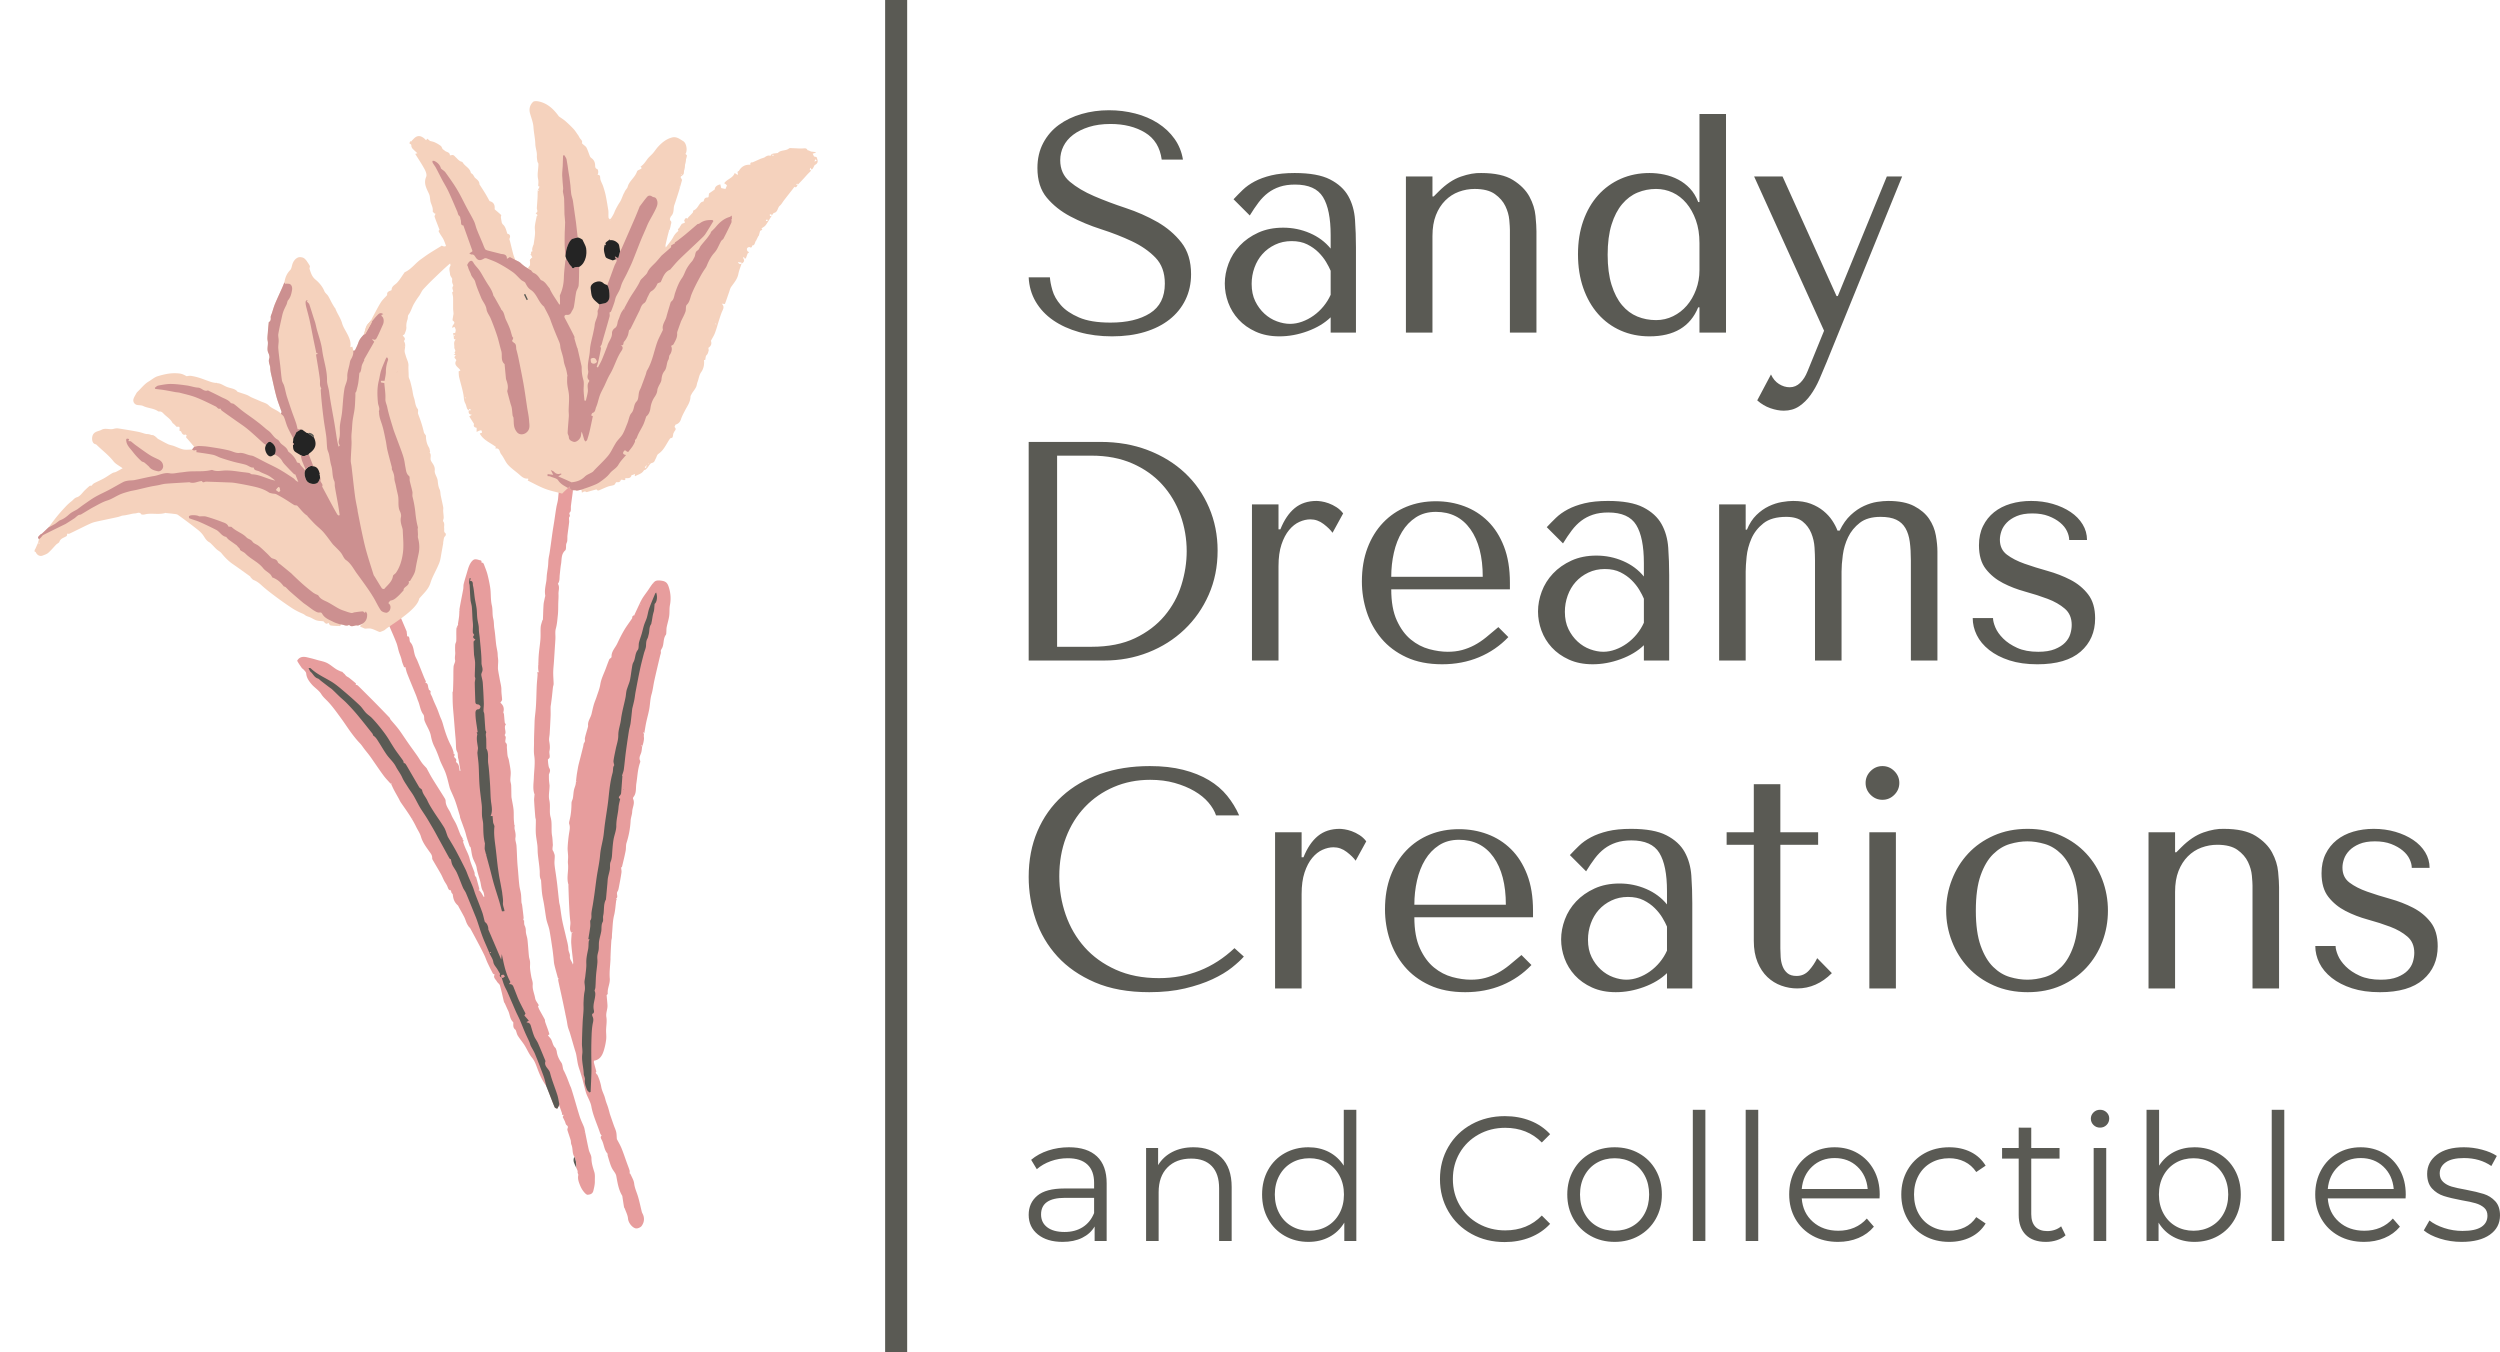 <?xml version="1.0" encoding="UTF-8"?>
<svg data-bbox="609.303 339.702 309.834 167.596" preserveAspectRatio="none" xmlns="http://www.w3.org/2000/svg" height="2704.611" width="5000" viewBox="609.303 339.702 309.834 167.596" data-type="color">
    <g>
        <g transform="rotate(-4.9 609.303 357.927)">
            <svg viewBox="42.505 20 114.995 159.997" preserveAspectRatio="none" y="357.927" x="609.303" height="140.271" width="100.817">
                <path d="M101.585 90.861a.174.174 0 0 1 .018.011l.005-.032c-.006.001-.015.013-.023.021z" fill="#e79d9d" data-color="1"/>
                <path d="m101.074 130.312-.003.002.001.003.002-.005z" fill="#e79d9d" data-color="1"/>
                <path d="M113.598 169.526c.032-.378-.214-.771-.268-1.166-.141-1.025-.245-2.056-.366-3.083a1.497 1.497 0 0 0-.065-.28c-.147-.469-.331-.929-.441-1.406-.218-.947-.394-1.904-.591-2.856a54.586 54.586 0 0 0-.276-1.276c-.033-.145-.097-.283-.139-.427-.113-.385-.216-.773-.334-1.157-.084-.273-.185-.541-.281-.81-.044-.122-.114-.238-.14-.364-.066-.327-.029-.707-.186-.974-.319-.542-.509-1.096-.514-1.719l-.003-.01-.003.016c-.05-.155-.059-.348-.159-.458-.318-.351-.304-.816-.474-1.213-.086-.201-.243-.37-.367-.554-.01-.015-.017-.033-.031-.063l.219-.132c-.054-.234-.096-.441-.149-.645-.098-.379-.208-.755-.301-1.135-.029-.119.011-.261-.035-.369-.199-.476-.424-.941-.628-1.415a2.916 2.916 0 0 1-.161-.537c-.006-.027.11-.079.138-.098-.157-.355-.419-.695-.443-1.051-.044-.647-.305-1.266-.176-1.943.068-.358-.075-.754-.108-1.134-.035-.4-.072-.802-.072-1.203 0-.305.079-.609.079-.914 0-.265-.087-.531-.09-.797-.012-.788.015-1.576-.007-2.363-.011-.398-.157-.798-.127-1.188.023-.296.013-.538-.099-.817-.084-.208-.018-.476-.019-.718h-.001l-.002-.01-.004.015c-.033-.037-.097-.078-.093-.112.01-.103.071-.203.069-.304a77.961 77.961 0 0 0-.06-1.808c-.005-.125-.061-.249-.059-.374.004-.391.048-.783.031-1.173-.016-.402-.112-.802-.124-1.204-.022-.722-.008-1.446-.008-2.168 0-.412-.008-.824.004-1.236.022-.752.07-1.504.081-2.256.005-.377-.145-.78-.053-1.126.114-.426.05-.803-.008-1.207-.027-.187.03-.385.052-.604a1.863 1.863 0 0 0-.048-.018c0-.332-.01-.602.002-.87.02-.434.084-.867.076-1.3-.009-.494-.078-.986-.12-1.478-.011-.125-.03-.25-.023-.374.031-.532.081-1.062.1-1.594.009-.242-.071-.488-.054-.728.03-.404.152-.804.152-1.206 0-.555-.068-1.111-.123-1.665-.02-.208-.111-.41-.122-.617-.02-.37.002-.742-.003-1.113-.003-.247.137-.481-.107-.746-.115-.125.059-.502.072-.766.005-.098-.076-.2-.128-.325.391-.394-.114-1.057.313-1.482-.04-.07-.137-.163-.142-.261-.019-.402-.005-.805-.013-1.207-.002-.095-.091-.208-.062-.282.21-.541.072-.989-.306-1.364.101-.146.278-.286.283-.432.016-.451-.032-.897.016-1.356.051-.493-.059-1.003-.103-1.506-.04-.456-.094-.911-.123-1.367-.012-.192.019-.388.039-.581.026-.238.074-.474.09-.713.014-.204-.006-.411-.006-.616 0-.191.023-.384.01-.574-.025-.379-.084-.755-.098-1.134-.028-.751-.002-1.506-.063-2.253-.038-.461.049-.911-.032-1.384-.105-.612.055-1.269-.037-1.886-.131-.881.046-1.751-.025-2.623a19.597 19.597 0 0 0-.225-1.841c-.083-.469-.237-.925-.36-1.387h.005l-.127-.279-.182.016c-.016-.135-.004-.243-.047-.319-.031-.053-.138-.063-.211-.091-.312-.119-.65-.286-.95-.071-.234.168-.425.426-.567.683-.19.344-.318.723-.464 1.091-.193.487-.391.973-.558 1.469-.076.226-.063.48-.126.712-.245.9-.517 1.793-.752 2.696-.024.093-.032.19-.046.285.001 0 .002-.003.003-.002.018.005.033.017.05.026a.753.753 0 0 0-.027.028 1.334 1.334 0 0 1-.031-.019c-.032.239-.053.48-.098.717-.07.369-.172.731-.257 1.097-.007.03.023.073.01.097-.097.197-.26.382-.29.587-.082.557-.094 1.124-.163 1.683-.023.187-.173.357-.201.544a9.181 9.181 0 0 0-.089 1.098c-.01.353-.16.675-.107 1.056.039.277-.244.584-.293.893-.099.635-.134 1.28-.202 1.92a70.743 70.743 0 0 1-.181 1.52c-.008.06-.055.116-.084.173l.008.006c-.039.586-.093 1.171-.112 1.757-.02.614-.007 1.23-.01 1.845l-.01 2.31c-.001.315.009.629.001.944-.009.396-.05.793-.038 1.188.006.191.101.38.156.569l-.007.629.052.293.142 1.605a4.644 4.644 0 0 1-.119.002c-.041-.449.031-.932-.395-1.267-.03-.024.029-.163.046-.248l-.009-.193c-.296-.334-.312-.404-.129-.573l-.084-.179-.041-.084a4.552 4.552 0 0 0-.321-1.166c-.325-.754-.54-1.565-.717-2.371-.108-.491-.168-.988-.341-1.467-.164-.457-.263-.937-.407-1.402-.12-.387-.266-.767-.395-1.152-.068-.206-.124-.415-.186-.623-.068-.23-.253-.511-.18-.68.13-.302-.259-.295-.202-.504.008-.028-.031-.066-.039-.102-.064-.308.044-.694-.384-.833l.116-.15.01-.004-.016-.003c-.072-.199-.151-.395-.213-.597-.245-.798-.479-1.6-.73-2.396-.061-.195-.146-.385-.215-.575-.253-.696-.074-1.501-.564-2.138-.105-.136-.057-.387-.088-.584-.014-.086-.047-.242-.075-.242-.337-.009-.175-.271-.214-.419-.029-.111.017-.245-.018-.353-.477-1.47-.962-2.937-1.448-4.404-.116-.35-.243-.697-.371-1.043-.053-.144-.123-.283-.189-.431l.174-.068-1.243-3.363c-.033-.038-.092-.073-.096-.114-.044-.443-.305-.564-.72-.656-.462-.103-.625.304-.904.348v.857c-.106.471.105.871.275 1.283.074.181.141.368.182.559.018.082.025.166.035.251.128.016.276.002.37.068.06.042.034.21.046.322l-.098.048a71.7 71.7 0 0 1-.286-.231c.012.094.023.189.052.279.178.554.398 1.094.586 1.645.292.854.567 1.713.856 2.568.149.44.32.873.468 1.314.255.762.519 1.522.743 2.294.12.413.152.85.243 1.272.088.41.243.809.287 1.222.038.352.165.669.248 1.002.004.018.068.021.104.031l.088-.027.005.103c.051.264.081.534.156.791.191.66.401 1.314.605 1.97.136.436.279.871.41 1.308.078.262.128.533.212.792.209.647.186 1.363.58 1.958.059.09.057.227.064.344.01.162-.03.334.009.487.195.766.638 1.447.719 2.261.052.532.17 1.076.371 1.569.244.597.412 1.204.574 1.824.18.689.503 1.34.685 2.028.18.679.262 1.385.389 2.079.018.1.045.199.077.296.181.55.393 1.091.54 1.65.187.713.324 1.439.479 2.16.02.092-.002.193.021.284.168.641.352 1.278.512 1.921.08.318.115.648.185.969.088.407.192.812.289 1.217l-.013.01.009-.003c.048.067.129.131.137.203.062.495.054 1.005.174 1.484.123.49.387.929.424 1.466.044.64.227 1.269.336 1.906.083.485.041.987.28 1.453.111.216.088.501.126.755l-.11.032c-.084-.185-.16-.374-.255-.553-.078-.148-.18-.283-.271-.424l-.075.053v-.119l.105-.081-.31-1.695c-.061-.112-.144-.219-.174-.339-.032-.126.016-.272-.016-.398-.173-.671-.412-1.32-.52-2.015-.088-.568-.339-1.11-.512-1.666-.074-.238-.131-.481-.2-.721-.031-.109.208-.246-.034-.332l-.006-.008c.017-.045.049-.097.035-.129-.091-.215-.218-.417-.291-.638-.162-.49-.28-.994-.451-1.48-.132-.375-.326-.727-.477-1.096-.107-.262-.169-.543-.287-.8-.22-.478-.493-.934-.456-1.494a.78.78 0 0 0-.076-.377c-.225-.46-.466-.912-.7-1.367-.304-.591-.616-1.178-.907-1.775-.198-.407-.369-.828-.552-1.242-.016-.036-.022-.079-.045-.11-.195-.261-.413-.508-.583-.784-.217-.352-.386-.732-.593-1.091-.333-.579-.686-1.146-1.02-1.724-.155-.269-.311-.538-.462-.809l-.006.007a.652.652 0 0 1-.026-.012l.015-.025c-.248-.446-.491-.894-.758-1.328-.319-.519-.699-.999-1.045-1.501-.065-.095-.075-.23-.145-.318a221.66 221.66 0 0 0-1.835-2.248c-.438-.531-.884-1.055-1.328-1.582-.299-.355-.596-.713-.905-1.059-.065-.073-.183-.1-.303-.161.015-.035.081-.138.062-.158a25.433 25.433 0 0 0-.894-.875c-.113-.106-.262-.174-.371-.283-.099-.098-.165-.228-.248-.343-.006-.008-.03-.003-.037-.012-.089-.106-.173-.216-.266-.318-.015-.016-.072.012-.097-.003-.241-.138-.495-.26-.714-.428-.413-.317-.774-.712-1.214-.98-.398-.242-.871-.359-1.312-.527-.334-.127-.666-.259-1.006-.367-.484-.155-.973-.391-1.482-.123-.151.08-.382.31-.354.377.166.399.398.771.612 1.15.008.014.066-.003.075.011.15.234.42.471.42.706-.002.626.295 1.114.618 1.572.377.536.963.945 1.251 1.515.245.486.602.818.915 1.221.589.759 1.077 1.599 1.581 2.421.436.712.821 1.456 1.258 2.167.336.546.69 1.086 1.093 1.582.149.183.261.367.377.566.264.452.576.877.853 1.322.208.332.392.679.589 1.018.383.661.751 1.33 1.155 1.977.256.41.568.785.855 1.176l.165-.011-.072.103c.107.287.205.578.324.86.171.406.36.804.539 1.207.096.215.168.444.284.647.668 1.163 1.364 2.311 1.842 3.573.185.489.466.955.565 1.459.156.797.564 1.45.958 2.127.182.313.424.611.363 1.031-.021.146.083.319.153.469.293.629.603 1.25.888 1.882.145.322.242.664.378.99.11.262.271.504.363.771.102.295.113.639.47.651.019.14.015.24.049.327.043.11.165.209.165.314.003.588.139 1.116.565 1.548.071.072.095.191.138.289.218.493.446.981.648 1.48.106.262.155.546.246.815.059.173.137.34.225.5.07.129.191.232.249.364.354.806.7 1.616 1.041 2.427.212.503.421 1.007.612 1.518.128.342.207.703.333 1.046.197.536.409 1.066.631 1.591.034.079.16.119.242.177-.286.392.084.677.224.995.096.218.344.388.387.607.155.796.251 1.604.373 2.407.007.043.063.077.079.121.137.379.264.761.405 1.138.2.536.131 1.161.539 1.628a.167.167 0 0 1 .042.115c-.039.354-.126.715.203.996.042.036.056.109.073.168.066.239.088.499.198.714.212.415.476.804.712 1.207.393.671.58 1.434 1.04 2.09.344.492.485 1.142.656 1.738.244.846.546 1.661 1.001 2.415.112.37.225.74.334 1.112.192.652.371 1.308.584 1.953.036.109.211.195.339.236.035.011.137-.176.203-.276.042-.064.072-.135.108-.203.104.393.212.785.309 1.179.014.058-.035.132-.021.191.007.029.088.041.137.061l.119-.021-.062.098-.117.207c.085.216.172.422.248.632.069.191.071.449.202.564.192.168.193.288.092.483a.436.436 0 0 0-.03.272c.104.474.232.942.329 1.417.041.203-.02.433.046.624.198.575-.027 1.212.281 1.764.056.229.145.456.16.687.02.29-.02.584-.034.875l.083.227.074.257-.026.223.045.181c.011.052.045.112.03.155-.172.517-.026 1.012.123 1.497.096.311.236.619.413.891.138.212.368.517.551.513.303-.007.684-.04.834-.485.153-.454.303-.888.333-1.379.025-.425.129-.824.029-1.27-.149-.656-.293-1.31-.234-2.003zm-14.624-58.635.086-.104.046.085a6.996 6.996 0 0 1-.132.019zm2.163-17.704c-.009-.017-.02-.033-.024-.051-.001-.006.015-.016.024-.025l.028.048-.028.028zm-8.635 26.346-.041-.029c.01-.009.019-.025.028-.026.01 0 .02.016.029.024l-.016.031zm6.752 3.55.037-.012.003.064-.04-.052zm13.637 42.792-.026-.025.012-.026.039.024-.025.027z" fill="#e79d9d" data-color="1"/>
                <path d="M92.452 108.206c0-.009-.016-.017-.025-.026l-.01.015.017.03c.009-.006.018-.013.018-.019z" fill="#e79d9d" data-color="1"/>
                <path d="m89.604 86.317-.051.131.094.076c-.009-.069-.025-.137-.032-.206l-.011-.001z" fill="#e79d9d" data-color="1"/>
                <path d="M131.432 90.276c-.114-.592-.223-1.019-.912-1.193-.405-.102-.815-.165-1.087.045-.425.328-.734.807-1.09 1.223-.258.301-.525.596-.766.911a7.313 7.313 0 0 0-.475.739c-.294.499-.579 1.004-.868 1.506l-.005.136h-.001l-.043-.09-.301.215.004.007c-.018.087-.009.196-.059.258-.411.518-.861 1.007-1.244 1.545-.411.578-.78 1.189-1.136 1.803-.344.594-.952 1.05-.964 1.823-.001.046-.083.093-.132.135-.073.062-.181.102-.221.18-.203.395-.392.796-.579 1.199-.34.733-.789 1.408-.987 2.217-.146.593-.439 1.151-.678 1.72-.148.35-.338.684-.475 1.038-.163.422-.293.857-.434 1.287-.178.543-.639.972-.629 1.592a.85.85 0 0 1-.071.292c-.174.473-.37.938-.524 1.418-.068.212.051.455-.157.664-.12.121-.131.349-.193.528-.169.493-.337.985-.508 1.477-.125.36-.258.717-.377 1.078-.071.215-.124.436-.182.655-.071.27-.146.539-.205.812-.057.267-.108.535-.161.803l.099-.01-.001.056-.105-.013c-.023.111-.038.225-.067.335-.08.294-.246.564-.329.858-.101.356-.141.73-.236 1.088-.061.23-.233.44-.254.669-.078.854-.223 1.687-.511 2.496-.05.141-.096.313-.061.45.117.467-.037.886-.142 1.326a20.25 20.25 0 0 0-.366 1.939c-.057.417-.017.847-.043 1.27-.021.353-.117.705-.107 1.055.029.992-.419 1.954-.18 2.958.008.035-.025.078-.027.118-.047.932-.102 1.865-.133 2.797-.026.773-.055 1.548-.025 2.32.02.529-.332 1.072.049 1.589.016.022-.012.075-.017.114-.06.458-.165.916-.171 1.375-.011.906.035 1.813.05 2.72.001.084-.057.17-.088.255-.023-.426-.41-.728-.301-1.214.068-.306-.152-.654-.132-1.035.03-.599-.112-1.209-.195-1.812-.104-.758-.243-1.51-.326-2.27-.074-.676-.091-1.359-.139-2.038-.014-.198-.067-.393-.073-.591-.025-.839-.036-1.678-.059-2.517-.012-.438-.038-.875-.06-1.312-.027-.535-.081-1.07-.075-1.604.005-.386.111-.769.131-1.156.01-.186-.073-.377-.114-.565-.044-.114-.127-.23-.123-.342.009-.215.068-.428.106-.642.001-.437.035-.876-.004-1.309-.078-.875.197-1.733.019-2.626-.156-.78.147-1.587.026-2.411-.087-.6.115-1.243.188-1.866.008-.064.024-.129.024-.193-.004-.258-.022-.516-.016-.774.006-.258.034-.516.052-.774.105-.268.326-.513.139-.902-.078-.163-.082-.368-.096-.555-.016-.207-.004-.416-.004-.678.057-.058.252-.165.281-.306.059-.286-.036-.612.048-.884.145-.467.122-.913.079-1.387-.031-.343.108-.7.159-1.052.119-.824.238-1.649.342-2.475.052-.41.066-.824.107-1.235.014-.139.059-.276.089-.414.069-.316.142-.63.206-.947.096-.476.181-.954.28-1.43.032-.154.123-.3.133-.453.036-.535.026-1.074.078-1.608.049-.504.155-1.003.232-1.504.098-.638.193-1.277.289-1.916.067-.443.142-.884.199-1.328.06-.467.016-.969.176-1.395.229-.61.322-1.24.446-1.865.115-.576.146-1.17.214-1.755.047-.401.12-.801.133-1.202.017-.493.3-.981.04-1.481.324-.346.281-.803.367-1.222.104-.503.183-1.013.315-1.509.173-.648.106-1.379.747-1.872.177-.136.146-.543.211-.826.029-.149.15-.295.189-.461.063-.264.054-.543.107-.81.122-.609.271-1.213.392-1.822.052-.259-.034-.623.112-.766.216-.213-.14-.435.143-.654.184-.143.132-.584.198-.89.126-.589.263-1.175.391-1.763.05-.232.088-.467.132-.7l.029-.974-.122-.329c-.239-.204-.531-.369-.55-.738a.099.099 0 0 0-.076.021c-.137.103-.275.203-.408.309-.164.132-.324.269-.486.403-.342.854-.469 1.76-.64 2.656-.077.406-.247.794-.35 1.197-.166.647-.31 1.299-.467 1.948-.106.439-.225.875-.328 1.314-.141.601-.272 1.203-.409 1.804-.095.417-.19.835-.291 1.251-.071.289-.168.572-.227.863-.065.321-.089.651-.152.973-.078.395-.187.784-.268 1.179-.063.307-.082.624-.158.927-.163.648-.382 1.282-.321 1.969.01.118-.063.244-.097.366-.087.316-.205.627-.254.948-.106.678-.173 1.363-.264 2.044-.009.069-.088.126-.114.196-.106.288-.249.573-.296.871-.086.543-.088 1.099-.172 1.642-.098.632-.254 1.255-.371 1.884-.074.4-.138.802-.18 1.207-.052.505-.184 1.007-.107 1.521l.06.071h-.11c-.051-.012-.102-.026-.136-.035 0 .142.017.285-.003.422-.074.486-.174.97-.239 1.457-.163 1.219-.262 2.451-.492 3.656-.093.485-.201.968-.256 1.461-.107.974-.248 1.945-.328 2.921-.05.615-.165 1.209-.124 1.855.064 1.002-.199 2.024-.319 3.038-.094.794-.329 1.581-.108 2.39.009.033-.015.074-.021.112-.04.248-.106.495-.113.744-.024.773-.028 1.546-.033 2.32-.001.125.03.251.047.376-.036.618-.145 1.252-.167 1.889-.021.595.062 1.193.074 1.79.008.398-.049.798-.043 1.196.012.782.072 1.564.064 2.346-.004.443-.126.883.054 1.32.037.089.015.203.014.306-.004.56-.032 1.121-.009 1.68.02.501.102 1 .141 1.501.048.608.076 1.217.12 1.825.015.216.04.432.08.644.08.419.212.831.254 1.252.089.897.138 1.799.195 2.699.026.407.03.815.043 1.223.01.335-.013.675.035 1.005.093.643.225 1.279.34 1.919a.07.07 0 0 1 .01.008c.007.168.004.338.024.505.095.758.2 1.514.298 2.272.077.597.148 1.195.22 1.793.028.231.054.463.08.694l.008.007-.007.003.026.226c.024.209.053.417.074.625.03.296.036.596.086.889.051.295.153.582.214.876.156.749.3 1.501.451 2.252.053.266.131.528.163.796.058.491.07.987.138 1.477.054.392.165.776.248 1.164.065.301.134.601.189.903.084.458.155.917.236 1.375.047.265.084.534.158.791.177.609.484 1.201.542 1.819.127 1.354.614 2.609.92 3.912.029.124.122.232.186.348-.238.101-.151.36-.07.534.305.655.209 1.438.661 2.045.046.062-.009.193.009.287.078.393.157.786.252 1.176.058.24.127.48.223.707.156.368.451.713.489 1.089.1.986.15 1.972.606 2.879.017.033.005.081.008.121.033.5.064 1 .104 1.499.006.073.073.14.092.214.121.475.334.953.329 1.428-.007.635.515 1.346.964 1.481.25.075.698-.07.873-.275.432-.507.538-1.133.247-1.78a.953.953 0 0 1-.063-.237c-.113-.717-.199-1.44-.343-2.151-.128-.631-.367-1.227-.386-1.896-.013-.468-.258-.931-.41-1.393-.015-.045-.098-.067-.102-.07.01-.164.05-.316.02-.452-.083-.373-.197-.739-.296-1.108-.189-.704-.353-1.416-.572-2.111-.152-.483-.38-.941-.541-1.334 0-.376.034-.697-.01-1.007-.046-.327-.171-.642-.254-.963-.138-.534-.271-1.069-.405-1.604-.014-.056-.022-.114-.032-.171-.054-.286-.099-.574-.163-.858-.062-.273-.15-.54-.214-.813-.056-.239-.083-.485-.142-.722-.112-.447-.298-.885-.342-1.337a7.13 7.13 0 0 0-.403-1.797c-.015-.041-.066-.068-.09-.108-.045-.074-.102-.149-.115-.23-.007-.045.101-.11.094-.155-.07-.418-.161-.832-.229-1.25-.016-.1.024-.301.049-.302.8-.055 1.191-.609 1.462-1.252a8.633 8.633 0 0 0 .488-1.581c.09-.428.059-.881.104-1.32.064-.612.248-1.229.198-1.829-.052-.609.285-1.099.299-1.664.012-.457.002-.915.002-1.437.014-.015.179-.11.177-.201-.014-.74.466-1.351.468-2.11.003-.904.217-1.808.338-2.711.009-.067.004-.136.013-.203.054-.429.108-.859.166-1.288.05-.365.106-.73.159-1.094.019-.122.079-.25.105-.385.04-.212.046-.431.086-.643.158-.837.219-1.687.501-2.506.23-.669.322-1.385.482-2.078.01-.041.075-.069.115-.103-.013-.003-.032-.001-.038-.009-.03-.04-.058-.083-.086-.125.41-.235.04-.697.294-.999.14-.166.197-.411.259-.63.189-.664.376-1.33.533-2.002.05-.215.008-.452.008-.715-.01.006.114-.022.135-.085.246-.728.491-1.456.704-2.194.105-.365.079-.776.223-1.121a12.4 12.4 0 0 0 .843-3.072c.059-.424.28-.826.331-1.249.071-.6.52-1.139.282-1.79-.026-.07.011-.2.066-.256.516-.528.419-1.26.579-1.89.225-.883.329-1.797.673-2.653.064-.158.186-.361.137-.485-.185-.459.101-.775.248-1.144.103-.26.136-.548.2-.824.105-.155.393-.961.365-1.282-.015-.17.03-.346.048-.519l-.125-.122.115-.073.062.153c.131-.503.247-1.01.397-1.507.199-.664.459-1.31.628-1.981.161-.643.225-1.305.472-1.936.239-.613.359-1.272.557-1.903.362-1.149.74-2.293 1.119-3.437.064-.192.172-.348.141-.587-.021-.164.18-.354.273-.537.282-.55.204-1.233.64-1.733.077-.088.077-.25.099-.38.04-.23.044-.469.109-.691.15-.51.362-1.004.484-1.521.118-.501.101-1.037.237-1.531a5.03 5.03 0 0 0 .104-2.341zm-19.289 9.071.027.03-.013.025-.043-.028a.768.768 0 0 1 .029-.027zm-1.042 44.607-.04-.157.136.104a4.579 4.579 0 0 0-.096.053zm2.473-6.328c-.017-.032-.04-.062-.049-.096-.003-.01.041-.047.052-.043.029.011.053.039.094.073l-.097.066zm9.004-21.551-.045-.046.072-.041-.027.087zm3.053-3.93c-.012.001-.033-.05-.039-.08-.002-.008.039-.038.053-.034.032.009.059.033.106.062-.053.025-.086.049-.12.052zm.506-18.517.014-.037.068.05-.082-.013zm1.013-1.407-.029-.053.029-.029c.009.018.021.036.025.055.002.007-.016.018-.025.027zm2.193-2.807-.028-.03c.01-.009.02-.026.03-.026.01 0 .019.018.028.027a.404.404 0 0 1-.03.029z" fill="#e79d9d" data-color="1"/>
                <path d="M115.945 116.302a.094.094 0 0 0 .001.029l.02.002.007-.034-.028.003z" fill="#e79d9d" data-color="1"/>
                <path d="m111.658 149.04-.044.026c.008.009.018.025.024.024.015-.004.028-.013.042-.021l-.001-.01-.021-.019z" fill="#e79d9d" data-color="1"/>
                <path d="m99.632 102.267.022-.004-.007-.006-.015.01z" fill="#e79d9d" data-color="1"/>
                <path d="m100.775 128.623-.014-.005v-.001.002l.004.008.01-.004z" fill="#e79d9d" data-color="1"/>
                <path d="m100.822 128.606-.046.017.037.015c.002-.011.006-.022.009-.032z" fill="#e79d9d" data-color="1"/>
                <path d="m101.074 130.311-.003.006.051-.05-.048.044z" fill="#e79d9d" data-color="1"/>
                <path d="M157.417 31.328c-.016-.082-.246-.121-.378-.18l-.151-.398.454-.113-.016-.076-.635-.135-.324-.183-.154-.045c-.091-.245-.233-.313-.52-.309-.509.007-1.02-.102-1.53-.154-.187-.019-.429-.092-.556-.006-.503.337-1.189.06-1.642.521-.007.007-.05-.032-.072-.027-.344.075-.77-.094-.973.32-.35-.163-.621.009-.895.163l-.494.115a.249.249 0 0 1-.06.02l-1.156.402c-.256-.049-.358.066-.334.316-.729-.125-1.291.138-1.708.74-.342.059-.106.327-.174.485a.312.312 0 0 0-.066.026l-.364-.283c-.322.721-1.146.747-1.598 1.316l.223.172.136.169-.257.482-.582-.18-.08-.53c-.526.068-.801.284-.854.651l-.853.492-.101.465-.08.09c-.386-.067-.586.119-.657.483-.141.047-.312.057-.417.146-.39.331-.589.874-1.15 1.025-.056.015-.042.218-.109.285-.214.213-.45.404-.678.603l-.141.178-.009.014c-.268-.257-.345.062-.465.178-.039.037.039.195.063.299a.707.707 0 0 0-.025.064l-.432.121c-.157.209-.272.339-.36.485-.085.141-.386.203-.182.46a2.568 2.568 0 0 0-.829.827c-.324.495-.768.911-1.161 1.361a.707.707 0 0 1 .01-.419c.124-.401.255-.799.389-1.197.08-.238.17-.472.255-.708l-.021-.157.088.1c.08-.223.184-.441.232-.67.047-.226.26-.469-.009-.695l-.025-.157v-.091l.081-.16.091-.164c.409-.318.443-.793.522-1.249l.057-.206.078-.174.115-.256c.229-.548.464-1.093.684-1.644.191-.478.366-.962.557-1.47l-.179-.403.075-.123c.126-.098.327-.172.366-.297.169-.546.287-1.107.432-1.661.08-.306.186-.605.253-.913.011-.052-.118-.134-.183-.202.371-.362.333-1.517-.14-1.853-.443-.314-.868-.757-1.508-.651-.826.137-1.487.584-2.087 1.131-.286.261-.521.578-.8.848-.286.277-.634.496-.889.797-.309.365-.603.73-1.036.952l.097.089.033-.08.029.021-.059.06.015.195c-.273.137-.596.19-.664.351-.295.702-.954 1.098-1.34 1.713-.092.146-.149.314-.216.459l-.398.468-.054-.042.048.049.006-.007c-.004.027 0 .061-.015.08-.352.434-.489.988-.854 1.438-.235.29-.464.643-.676.981-.094.15-.167.315-.249.473a5.91 5.91 0 0 1-.435.628c-.057.072-.142.122-.214.182-.059-.084-.165-.166-.167-.252-.008-.238.029-.478.046-.717.007-.104.018-.21.009-.313-.057-.707-.103-1.416-.186-2.12-.053-.447-.148-.89-.251-1.329-.099-.425-.347-.85-.317-1.259.027-.366-.106-.391-.345-.442.171-.143.208-.721.017-.81-.258-.121-.242-.341-.232-.521.024-.441-.091-.8-.43-1.088a.596.596 0 0 1-.186-.25c-.134-.424-.221-.866-.388-1.276-.084-.206-.305-.355-.461-.533-.05-.057-.142-.146-.127-.179.147-.32-.118-.491-.235-.716-.078-.15-.131-.314-.215-.46-.028-.048-.059-.093-.087-.141l-.032-.001a.365.365 0 0 0 .014-.028c-.14-.248-.274-.502-.448-.725-.328-.42-.682-.821-1.05-1.207-.232-.244-.508-.445-.765-.666-.04-.034-.091-.063-.117-.106-.618-1.035-1.384-1.913-2.564-2.304-.279-.092-.71-.171-.889-.028-.465.373-.682.923-.568 1.555.119.666.338 1.335.322 1.999-.019.811.104 1.619.058 2.408-.033.57.159 1.103.078 1.66-.039.27-.013.552.007.827.008.119.117.237.109.35-.053.725-.33 1.422-.223 2.172.044.307-.044.633-.071.948l.184.095-.26.427.109.149c-.022.011-.059.036-.062.032-.036-.042-.066-.09-.097-.136-.037.351-.064.703-.112 1.053-.066.482-.15.96-.222 1.441-.038.251.218.574-.228.715.103.127.183.217.244.317.006.011-.082.081-.132.126-.13.459-.289.912-.379 1.379-.067.347-.014.717-.07 1.068-.078.493-.205.978-.318 1.464-.017.074-.077.136-.105.208-.098.258-.253.509-.119.802-.349-.051-.098.402-.357.427l.173.148.016.083a.108.108 0 0 0 .001.079l.039.095c-.131.136-.374.275-.371.408.007.345.097.678-.254.921-.043.03-.024.15-.034.228a5.073 5.073 0 0 1-1.03-.891c-.191-.219-.486-.347-.734-.515-.071-.258-.162-.513-.21-.776-.115-.633-.21-1.27-.31-1.906-.021-.131-.088-.295-.036-.391.223-.414.062-.628-.244-.707-.141-.534-.165-1.029-.55-1.398l-.102-.213c-.023-.266-.056-.531-.064-.797-.003-.106.105-.264.063-.312-.257-.297-.542-.569-.819-.849l-.021-.09c.099-.549-.057-.961-.618-1.155-.166-.367-.324-.738-.502-1.099-.21-.428-.437-.847-.658-1.269-.019-.036-.042-.068-.064-.102l-.587-1.039-.179-.146.179.146.587 1.039c.054-.488-.318-.733-.586-1.039l.001.001c-.075-.149-.138-.307-.23-.445-.073-.109-.247-.185-.263-.292-.085-.583-.574-.872-.882-1.292-.085-.116-.144-.308-.253-.342-.38-.117-.55-.436-.792-.696-.147-.157-.262-.419-.56-.362l-.25.019c.046-.509-.493-.48-.695-.761a35.498 35.498 0 0 0-.218-.184.232.232 0 0 1-.044-.055c-.07-.154-.103-.349-.218-.453a4.64 4.64 0 0 0-.799-.57c-.209-.12-.452-.179-.68-.265l-.007-.024-.318-.317-.198.207c-.079-.095-.152-.198-.241-.284a1.745 1.745 0 0 0-.322-.255c-.468-.273-.857-.102-1.214.232-.078.073-.166.133-.249.199l.031.117-.086-.063c-.305-.008-.294.36-.244.373.283.074.153.288.203.437a.87.87 0 0 0 .134.285c.195.235.405.456.608.682l-.31.065c.391.772.803 1.509 1.137 2.281.14.324.276.808.135 1.067-.427.79-.176 1.48.095 2.202.066.175.137.354.16.537.04.317.003.649.076.955.098.413.273.801.169 1.251-.023.099.178.251.275.379l.082-.034-.02.095c-.051.118-.167.253-.142.352.164.641.359 1.275.543 1.91-.27.141-.08.332-.022.47.142.34.366.649.486.995.154.446.266.911.346 1.377.107.625.167 1.259.244 1.889.02.161.104.38.032.476-.284.374-.135.787-.144 1.176-.005.216.161.435.25.653-.018.166-.059.334-.049.498.012.19.164.462.088.548-.234.265-.063.501-.045.749-.055.049-.158.1-.157.148.006.234.069.468.057.7-.027.536-.092 1.07-.129 1.605-.016.225.012.453-.002.679-.008.124-.066.244-.09.368-.041.215-.173.559-.091.624.326.258.172.408-.021.619-.09.098-.121.249-.181.382.182-.053.356-.115.362-.102.062.138.128.288.131.437.003.137-.068.275-.109.419h-.297l.04.424.11-.204.082.103-.184.11-.002.404.239.104c-.382.331-.224.741-.284 1.103-.037.225.267.469-.037.675l-.035-.015.031.019.004-.003.093.238-.244.012.306.225c-.485.256.001.446.007.672-.286.403-.233.662.237 1.149l.174.236.041.099-.263.113c0 .281-.033.557.006.822.124.85.322 1.692.394 2.546.034.402-.027.801.147 1.195.107.244.121.529.204.787.031.098.133.172.205.257l.083-.195.219.111-.012.09h-.285l-.005-.006-.003.006.01.002c-.072.283-.1.548.385.646l-.393.199.583 1.124c-.135.282-.046.48.319.575l-.059.576c.709-.262.78-.239.743.187-.063.012-.127.02-.188.037-.048.013-.093.036-.128.051.439.976 1.352 1.395 2.114 2.069a21.68 21.68 0 0 1-.101.225c.665-.077.537.545.752.863.338.498.495 1.127.859 1.6.442.575 1.033 1.033 1.533 1.567.303.324.607.6 1.08.591.018 0 .037.032.073.065l-.119.205c.777.464 1.525.98 2.333 1.371.753.365 1.571.598 2.36.889.162-.135.321-.272.486-.403.133-.107.272-.206.408-.309-.365-.26-.743-.484-1.04-.827.297.343.675.567 1.04.827a.104.104 0 0 1 .076-.021l.142-.189c.078.509.179.583.752.6l.244.079.246-.022.406-.058.04.433c.227-.112.409-.22.615-.047.056.047.204-.006.308-.025.38-.071.758-.154 1.141-.211.05-.007.12.112.18.173l.166-.004c.448-.148.892-.314 1.347-.438.275-.076.574-.064.849-.141.111-.031.185-.194.339-.37.176-.011.528.162.686-.269.01-.026.205-.013.295.026.199.086.342.097.377-.167l-.096-.083.135.037c.347.041.699.105.858-.342.01-.029.121-.022.184-.031l.308-.108-.044.251.033.074c.444-.21.973-.253 1.296-.698.049-.068.185-.073.281-.106l-.003-.004c.083-.072.171-.139.25-.216.23-.223.44-.609.69-.638.406-.046.442-.33.597-.55.152-.216.235-.542.438-.653.864-.472 1.255-1.35 1.856-2.046.115-.034.287-.033.332-.109.091-.154.113-.348.164-.526.087-.13.158-.275.265-.386.185-.194.14-.36-.017-.533a46.4 46.4 0 0 1 .163-.311c.408-.082.676-.298.845-.704.171-.411.427-.79.665-1.17.372-.595.861-1.123.941-1.873.018-.168.172-.322.264-.482.215-.269.455-.521.636-.811.128-.204.155-.469.264-.688.224-.448.301-.96.639-1.358.407-.479.549-1.056.547-1.675h.17c.081-.236.093-.542.249-.661.238-.183.261-.427.364-.651l-.023-.35c.426-.234.555-.562.443-.957.251-.393.502-.711.671-1.068.271-.571.481-1.17.728-1.753.178-.421.346-.851.569-1.248.178-.316.368-.595.012-1.033l.433.087c.058-.122.134-.274.204-.429.174-.386.343-.775.519-1.16.117-.256.198-.546.373-.754.451-.535.96-1.011 1.164-1.726.137-.478.373-.927.566-1.389l-.244.01-.228-.193.035-.095.443.094.001.177c.281-.165.531-.344.319-.728v-.086a.503.503 0 0 0 .008-.077l.075-.052.131.271.151-.063.297-.646.229-.15-.223-.179c-.132-.342-.035-.517.314-.567.232.177.363.105.412-.168.391.018.393-.35.553-.562l-.043-.052.079.017.38-.637.092-.073.238-.661.001-.001.33-.128-.107-.201c.186-.108.394-.191.551-.332.177-.157.311-.363.458-.553.19-.246.373-.497.559-.746a17.336 17.336 0 0 1-.228-.004l-.004-.231c.19-.038.301.005.239.226.128-.139.242-.369.388-.391.56-.087.528-.694.896-.949.253-.176.426-.464.64-.697.416-.453.836-.901 1.254-1.351.13-.14.256-.284.392-.435.254.226.351-.083.499-.256l-.243-.002.088-.127.164.017-.003.107c.254-.224.51-.445.761-.672.359-.324.701-.669 1.077-.97.171-.137.26-.201.013-.321l.113-.236.069-.005c.025.187.069.35.263.11.113-.14.2-.3.299-.451.072-.036.146-.068.215-.11.399-.254.244-.624.181-.947zm-19.301.723.137-.055.027.088-.208.053.044-.086zm-.418 1.733c.02-.002.042.018.065.029-.014.018-.024.046-.04.05-.017.003-.039-.017-.059-.027.01-.018.021-.051.034-.052zm-33.229 7.337-.01-.029.028.003-.018.026zm.459 19.838.085-.098.069.155-.154-.057zm2.574 6.193-.038-.027.026-.026a.615.615 0 0 1 .025.027l-.013.026zm5.538-25.537c.367-.204.201-.571.174-.843.027.272.193.639-.174.843zm5.88 32.544c.002-.008.001-.019.006-.022.005-.004.013-.005.019-.007l-.025.029zm4.089-9.681c.145-.134.193-.337.26-.513-.068.177-.115.379-.26.513zm1.536 10.353-.021-.014.024-.008-.003.022zm1.186-.396-.034-.012c.013-.012.024-.026.039-.035.002-.001.016.016.025.025l-.03.022zm1.821-36.745c-.008-.011-.023-.022-.022-.032 0-.01.017-.019.027-.029.008.01.023.021.022.032-.001.01-.018.019-.027.029zm2.114 35.118c-.007.196-.077.227-.214.083l.099-.095.249-.229a29 29 0 0 1-.134.241zm.305-.401.019-.1.062.095-.081.005zm3.907-19.616c.148-.275.334-.536.437-.828-.103.292-.288.553-.437.828zm.78 3.307c.125-.06.269-.108.337-.203-.068.094-.212.142-.337.203zm.541-6.246c.334-.227.428-.586.544-.926-.116.341-.21.7-.544.926zm.629-7.731c.004-.05.003-.106.011-.152l.508-.25-.508.25c-.008.046-.007.102-.011.152zm.304 22.656-.038-.026c.009-.007.019-.021.028-.02.009 0 .017.014.026.022-.007.008-.011.016-.016.024zm-.29-.268c.142-.286.295-.566.534-.801-.239.235-.393.515-.534.801zm.569-22.946zm.335 21.426-.106.118.106-.118.157-.081-.157.081zm2.108-4.179-.078-.225.154-.095-.154.096c.027.074.052.149.078.224zm1.172-3.266c.163-.034.441-.042.212-.406.229.364-.048.372-.212.406zm1.078-1.97.106-.104.045.148a6.65 6.65 0 0 0-.151-.044zm-.938-14.391c.433-.278.889-.35 1.355-.335-.466-.015-.922.056-1.355.335zm3.362 8.7.237.198a43.181 43.181 0 0 0-.237-.198zm1.332-1.673-.108-.117.108.117zm2.797-14.313c-.023.03-.044.067-.065.102.021-.035.042-.072.065-.102l.25-.014-.25.014zm.706 8.864zm-.136-9.236.244.119-.244-.119zm.572.138-.046-.256.167-.063-.167.063.046.256zm.689 8.004.047-.16.151-.041c.105.205.105.205-.198.201zm.049-.411.483-.248c-.162.082-.323.165-.483.248zm1.746-8.676c-.024.009-.093-.033-.093-.054-.002-.041.03-.084.062-.16l.134.12c-.034.033-.063.08-.103.094zm1.206 5.011.063-.197-.063.197zm4.554-3.703.143-.322.205.204-.348.118z" fill="#f5d2bd" data-color="2"/>
                <path d="M126.376 46.778c.192-.406.385-.812.575-1.219.22-.47.431-.945.66-1.411.11-.224.268-.425.374-.65.032-.067-.039-.182-.062-.275l-.144-.319.049-.063.41.271.333-.899c.098-.157.205-.308.293-.47.734-1.347 1.468-2.694 2.195-4.044.267-.496.517-1.002.774-1.503.012-.024.01-.058.027-.076.397-.438.776-.895 1.201-1.303.195-.188.477-.173.7.028.171.154.436.071.577.4.194.45.073.841-.094 1.16-.373.712-.868 1.359-1.298 2.042-.185.293-.332.609-.497.914-.28.519-.571 1.032-.838 1.558-.485.955-.944 1.924-1.435 2.875-.281.543-.601 1.066-.91 1.595-.342.586-.782 1.135-1.007 1.763-.183.512-.511.888-.773 1.327-.156.26-.218.575-.341.857-.176.402-.358.801-.562 1.189-.045.085-.191.117-.23.139-.011.197.022.398-.039.564-.38 1.028-.781 2.049-1.173 3.072-.1.26-.183.526-.291.782-.038.09-.128.157-.194.234.015.101.08.244.048.361a48.985 48.985 0 0 1-.55 1.836c-.071.225-.174.44-.263.66l.168.088c.215-.34.452-.669.642-1.023.309-.578.588-1.172.88-1.759.006-.012.025-.018.028-.029.182-.668.822-1.121.849-1.88.008-.217.219-.518.419-.619.487-.247.412-.758.628-1.125.178-.301.289-.643.469-.944.143-.238.345-.44.52-.658l.01.19.063-.011-.075-.178c.365-.545.706-1.108 1.101-1.631.497-.658 1.047-1.274 1.453-2.003.13-.233.4-.385.603-.578.178-.169.408-.313.516-.521.321-.612.895-.954 1.373-1.399.286-.267.56-.547.839-.821.471-.344.947-.683 1.41-1.038.053-.041.035-.175.05-.265l.508-.25.051.002.045.029-.029-.045a6.724 6.724 0 0 1-.002-.142l.08-.016.401-.241c.371-.244.747-.48 1.11-.734.614-.429 1.219-.87 1.828-1.306l.164-.014.172-.07c.577-.371 1.196-.374 1.825-.295l.104.149c-.433.587-.852 1.185-1.307 1.754-.198.248-.466.442-.715.645-.567.46-1.144.908-1.715 1.364-.565.452-1.138.894-1.688 1.364-.393.336-.752.71-1.127 1.067-.049.047-.093.113-.152.133-.788.259-1.072.964-1.435 1.605-.038.067-.188.069-.283.107-.077.031-.188.051-.221.111-.226.418-.479.771-.947.986-.238.109-.377.449-.545.695-.203.299-.321.742-.598.885-.47.243-.554.681-.781 1.05-.485.786-.954 1.582-1.44 2.368-.07.113-.2.189-.253.237-.093.287-.139.555-.263.779-.153.277-.338.554-.57.762-.167.149-.026.649-.534.428.488.347.16.704-.008.917-.743.939-1.126 2.085-1.822 3.05-.366.507-.643 1.079-.962 1.621-.243.411-.522.804-.725 1.234-.253.535-.399 1.125-.683 1.64-.143.259-.137.668-.554.762-.098.022-.161.204-.249.325l.237.147c-.217.716-.419 1.414-.643 2.104-.128.395-.282.782-.446 1.162-.039.09-.168.141-.256.21-.055-.096-.139-.185-.16-.288-.078-.383-.136-.77-.261-1.16-.045.172-.102.341-.132.515-.085.502-.758 1.016-1.179.807-.229-.113-.583-.266-.555-.687.014-.214-.142-.443-.115-.651.099-.768.251-1.528.364-2.294.042-.286.02-.58.051-.868.071-.674.197-1.346.223-2.021.022-.541-.088-1.085-.104-1.629-.01-.351.043-.703.072-1.054.004-.05.058-.101.053-.147-.043-.381-.061-.77-.154-1.14-.087-.346-.177-.672-.192-1.042-.023-.585-.194-1.162-.287-1.745-.036-.223-.003-.458-.049-.678-.06-.284-.166-.559-.254-.837-.036-.116-.077-.23-.113-.346-.107-.342-.216-.683-.319-1.027-.083-.275-.159-.551-.237-.827-.083-.294-.146-.596-.252-.881-.178-.477-.383-.943-.576-1.414-.01-.025-.005-.062-.022-.077-.768-.711-.838-1.892-1.686-2.543-.347-.267-.499-.622-.657-1.011-.084-.207-.394-.312-.567-.496-.368-.391-.672-.852-1.076-1.196a18.956 18.956 0 0 0-1.932-1.424c-.503-.327-1.059-.575-1.6-.839a.469.469 0 0 0-.362.002c-.583.293-.911.224-1.198-.333-.12-.232-.22-.398-.516-.388-.098.003-.201-.133-.302-.205.096-.041.196-.076.288-.125.077-.041.146-.1.197-.135l-.98-3.734c-.452-.02-.223-.523-.309-.832-.056-.201.019-.409-.185-.601-.134-.127-.13-.397-.198-.599-.329-.981-.643-1.967-1-2.938-.216-.588-.506-1.149-.753-1.727-.246-.577-.472-1.164-.722-1.74-.111-.255-.271-.488-.39-.74-.038-.081-.016-.191-.022-.288.093.012.201-.002.276.042.49.284.777.707.835 1.14.246.247.467.397.591.605.494.835.997 1.67 1.422 2.541.437.895.784 1.835 1.176 2.752.275.643.583 1.272.831 1.925.143.374.178.789.293 1.175.195.653.417 1.297.626 1.946.102.316.175.644.312.943.052.113.237.183.375.234.527.193 1.06.371 1.59.555.102.035.202.084.307.101.419.068.75.213.67.747l.447-.222.72.468c.248.169.543.296.734.515.305.35.649.638 1.03.89l.318.221c.11.145.19.35.336.422.429.212.656.579.871.97.032.058.072.129.126.153.54.235.725.781 1.051 1.201.062.079.066.201.108.299.102.234.202.47.319.697.213.415.438.823.657 1.234.035.066.066.133.099.2l.122-.002.07-.927c.01-.131-.02-.285.039-.388.422-.741.656-1.53.752-2.38.088-.779.257-1.55.403-2.322.02-.107.112-.201.171-.301l.397.822c.038.117.201.201.246.327.13.364.278.231.462.107.091.028.172-.001.254-.004.119-.004.239.011.358.017-.095.868-.16 1.741-.302 2.602-.053.319-.334.595-.426.915-.197.683-.316 1.388-.512 2.071-.072.251-.275.464-.411.698-.158.273-.357.392-.695.323-.267-.054-.406.169-.306.403.231.544.459 1.09.685 1.636.158.383.315.766.459 1.154.023.063-.044.155-.031.227.081.432.172.863.262 1.293.009.045.05.084.056.129.12.843.239 1.687.352 2.532.016.116.003.237-.007.355a5.593 5.593 0 0 0 .095 1.624c.096.479-.065 1.007-.087 1.515-.02.47-.004.942-.004 1.413l.194.038c.132-.415.293-.823.388-1.246.101-.452-.098-.962.272-1.367.047-.052.081-.197.051-.227-.443-.44.016-.882-.022-1.308-.092-1.018.359-1.928.491-2.9.115-.842.459-1.653.699-2.478.1-.344.219-.685.281-1.036.111-.63.609-1.129.57-1.814-.01-.18.155-.365.217-.555.051-.156.067-.323.099-.485.224-.024.448-.057.673-.07.531-.031.838-.451.874-.964.038-.54.066-1.062-.174-1.568zm-2.383 10.684c-.068-.293-.133-.599-.526-.597-.114 0-.32.074-.324.127-.015.192-.033.476.078.566.232.187.532.169.772-.096z" fill="#cc9090" data-color="3"/>
                <path d="M103.138 143.044c-.273-.16-.306-.314-.172-.527-.123-.259-.225-.479-.331-.698-.17-.35-.462-.69-.486-1.05-.035-.521-.324-.917-.461-1.38-.227-.766-.514-1.514-.734-2.282-.217-.757-.379-1.53-.568-2.296-.052-.21-.108-.419-.172-.625-.359-1.163-.713-2.327-1.086-3.485-.089-.277-.27-.523-.361-.799-.236-.719-.425-1.455-.675-2.169-.14-.401-.39-.762-.541-1.161-.097-.257-.103-.55-.148-.816-.029-.021-.142-.059-.177-.134-.25-.538-.483-1.083-.722-1.626-.2-.454-.403-.908-.604-1.362-.139-.316-.274-.634-.414-.949a31.703 31.703 0 0 0-.337-.724c-.23-.481-.454-.964-.697-1.438-.251-.492-.539-.966-.778-1.464-.268-.561-.483-1.147-.75-1.708-.198-.415-.454-.802-.665-1.211-.256-.495-.542-.983-.724-1.507-.198-.571-.539-1.065-.768-1.622-.259-.63-.773-1.15-1.126-1.747-.35-.593-.634-1.225-.956-1.835-.193-.365-.353-.754-.701-1.018-.065-.05-.042-.204-.096-.285-.655-.986-1.305-1.977-1.983-2.947a29.399 29.399 0 0 0-1.306-1.697c-.278-.341-.6-.647-.893-.976-.32-.358-.623-.731-.947-1.086-.149-.163-.331-.294-.494-.443-.332-.302-.663-.607-.994-.911-.142-.13-.262-.314-.429-.382-.482-.197-.599-.706-.928-1.03-.115-.113-.144-.312-.248-.555.183.036.27.026.303.064.758.871 1.759 1.418 2.68 2.076.618.441 1.16.997 1.7 1.537.714.714 1.41 1.449 2.08 2.205.303.342.505.772.791 1.131.226.284.534.501.764.783.342.419.659.859.964 1.307.307.451.601.913.873 1.386.243.423.445.87.669 1.304.161.312.32.625.497.928.287.49.595.968.879 1.459.057.098.047.235.068.351.057.026.16.04.203.1.093.129.161.278.23.423.487 1.031.97 2.064 1.458 3.094.027.056.09.095.134.144.08.091.219.177.228.275.053.58.44 1.018.623 1.544.197.566.481 1.106.76 1.639.414.791.883 1.554 1.275 2.355.186.38.248.822.369 1.235.021.073.048.145.081.214.312.658.644 1.308.934 1.976.389.897.754 1.806 1.112 2.716.132.336.213.693.324 1.039.168.523.352 1.04.511 1.566.101.334.159.68.254 1.016.248.877.522 1.746.753 2.627.116.442.157.904.244 1.355.012.064.093.115.144.17.237.254.313.771.259.962l1.452 4.402.152-.763c.176 1.419.295 2.763.884 4.053l-.234.274c.584-.009.589.431.701.772.175.535.304 1.086.495 1.616.234.65.511 1.283.779 1.947l-.188.265.568.776-.333.174c.022.039.03.072.042.074.298.028.447.206.507.486.109.507.195 1.021.346 1.515.112.367.342.697.467 1.062.291.846.55 1.702.822 2.554.004.013.013.03.009.039-.328.704.4 1.101.497 1.703.174 1.077.516 2.126.758 3.194.098.432.117.882.172 1.323l-.066.12.018.016c-.036.068-.066.139-.108.203-.065.1-.168.288-.203.276-.128-.041-.303-.127-.339-.236-.213-.645-.392-1.301-.584-1.953-.109-.371-.222-.741-.334-1.112-.084-.474-.133-.957-.258-1.42a86.922 86.922 0 0 0-.945-3.251c-.129-.412-.345-.796-.504-1.2-.067-.17-.077-.362-.137-.536-.166-.484-.355-.96-.517-1.445-.197-.592-.367-1.193-.565-1.784-.14-.417-.317-.82-.459-1.236-.324-.95-.634-1.906-.957-2.856-.112-.328-.269-.642-.369-.974-.111-.366-.18-.745-.267-1.118.065.007.139.036.194.015.091-.035.169-.102.253-.155-.061-.085-.109-.223-.187-.242-.093-.024-.212.053-.301.081l.047.305zm-1.207-3.673c-.057-.031-.085-.055-.115-.06-.016-.003-.055.036-.053.04.014.029.033.068.058.075.022.006.054-.025.11-.055z" fill="#5a5a54" data-color="4"/>
                <path d="m138.068 32.338.003-.202.208-.053-.027-.088-.136.056-.036-.524c.402-.214.445-.434.081-.795l.335.067c.05-.32.074-.631.153-.927.057-.213.188-.405.287-.607.065.068.194.15.183.202-.067.308-.173.607-.253.913-.145.553-.263 1.115-.432 1.66-.039.126-.24.2-.366.298z" fill="#f5d2bd" data-color="2"/>
                <path d="M115.796 43.747a60.875 60.875 0 0 0-.318-.221c.01-.078-.009-.198.034-.228.351-.243.261-.576.254-.921-.003-.134.24-.272.371-.408l-.266 1.372-.075.406z" fill="#f5d2bd" data-color="2"/>
                <path d="M111.212 169.15c.056.229.145.456.16.687.02.29-.02.583-.034.875-.168-.51-.479-1.009-.126-1.562z" fill="#5a5a54" data-color="4"/>
                <path d="M116.265 41.139c.156.261.055.44-.184.574l-.173-.147c.259-.025.009-.478.357-.427z" fill="#f5d2bd" data-color="2"/>
                <path d="m99.643 110.876-.007.629.007-.629z" fill="#f5d2bd" data-color="2"/>
                <path d="m111.422 170.94.074.257-.074-.257z" fill="#5a5a54" data-color="4"/>
                <path d="m111.47 171.42.045.181-.045-.181z" fill="#5a5a54" data-color="4"/>
                <path d="M99.14 110.944a10.625 10.625 0 0 1-.166-.053l.131-.019-.006-.012.041.084z" fill="#f5d2bd" data-color="2"/>
                <path d="m129.971 33.767-.054-.042.048.049.006-.007z" fill="#f5d2bd" data-color="2"/>
                <path d="m116.098 41.796.099.023-.097.056a.108.108 0 0 1-.002-.079z" fill="#f5d2bd" data-color="2"/>
                <path d="m92.293 64.579.019-.001-.012.002-.007-.001z" fill="#f5d2bd" data-color="2"/>
                <path d="m105.638 84.649.057-.004-.061.004h.004z" fill="#e79d9d" data-color="1"/>
                <path d="m125.889 95.73-.013-.007.009.001.004.006z" fill="#e79d9d" data-color="1"/>
                <path d="m96.037 100.403.017.002-.011.005-.006-.007z" fill="#e79d9d" data-color="1"/>
                <path d="m99.654 102.263-.022.004.015-.01.007.006z" fill="#e79d9d" data-color="1"/>
                <path d="m126.33 30.114.01.024-.025-.003.015-.021z" fill="#f5d2bd" data-color="2"/>
                <path d="m100.199 124.14-.01.004.013-.01-.003.006z" fill="#e79d9d" data-color="1"/>
                <path d="m100.766 128.627.056-.021-.01.031-.051-.02.005.01z" fill="#e79d9d" data-color="1"/>
                <path d="m101.072 130.317.051-.05-.048.044a.033.033 0 0 0-.003.006z" fill="#e79d9d" data-color="1"/>
                <path d="m109.99 154.013.004-.015.003.01-.007.005z" fill="#e79d9d" data-color="1"/>
                <path d="m120.258 75.27-.406.058-.246.022-.244-.079c-.573-.017-.674-.091-.752-.6l-.142.189a.103.103 0 0 0-.076.021c-.486-.347-.996-.629-1.306-1.216-.156-.296-.658-.408-1.006-.6-.07-.038-.149-.058-.224-.087l-.028-.021.031.018c-.219.018-.224.011-.176-.299l.785.171-.285-.709c.187.124.351.185.443.303.249.32.548.421.932.311.021-.006.063.062.095.095l-.493.284.966.522.833.47c-.01.003-.022.005-.031.011-.005.003-.004.015-.006.022l.033-.037c.713-.011 1.362-.158 1.94-.642.307-.257.746-.35 1.113-.542.149-.078.265-.22.395-.333.679-.59 1.394-1.145 2.024-1.784.417-.424.711-.969 1.063-1.458.115-.16.226-.325.358-.468.3-.324.659-.604.906-.962.303-.44.515-.942.766-1.418.027-.052.049-.106.074-.159.205-.43.313-.964.637-1.265.479-.445.359-1.143.878-1.583.303-.257.299-.869.459-1.313.075-.209.219-.392.316-.594.273-.571.541-1.145.806-1.72.095-.207.143-.445.273-.626.839-1.172 1.176-2.57 1.764-3.854.234-.511.558-.98.84-1.469.041-.072.107-.155.098-.225-.09-.698.446-1.158.652-1.742.213-.604.458-1.196.694-1.791.044-.11.088-.25.176-.307.425-.276.464-.766.641-1.166.317-.716.639-1.41 1.153-2.018.319-.378.498-.872.784-1.283.238-.342.518-.662.821-.945.176-.164.261-.371.376-.526.219-.295.126-.751.551-.945.219-.1.327-.426.511-.625.314-.34.656-.654.973-.991.213-.226.407-.469.598-.713.018-.023-.042-.108-.027-.074.288-.247.556-.448.789-.684.589-.595 1.236-1.079 2.079-1.242.073-.014.138-.074.31-.172l-.021.486-.061.008c-.021.176.009.381-.072.522-.41.719-.842 1.425-1.285 2.125-.085.135-.281.198-.372.332-.239.35-.438.727-.674 1.079a3.184 3.184 0 0 1-.449.515c-.511.489-.876 1.074-1.194 1.701-.132.26-.351.474-.528.712-.146.196-.293.391-.428.594-.294.446-.59.892-.868 1.349-.24.394-.471.795-.678 1.208-.238.475-.316 1.011-.781 1.396-.211.175-.136.662-.277.968-.206.448-.488.861-.738 1.289-.004-.009-.006-.02-.012-.028-.003-.004-.013-.003-.02-.005l.037.028c-.165.36-.336.718-.494 1.081-.084.193-.206.395-.207.594-.002.58-.345 1-.618 1.451-.071.116-.262.159-.399.235-.004-.01-.006-.02-.011-.028-.003-.004-.013-.004-.02-.006l.036.029c.192.333.014.926-.288 1.251-.145.157-.115.467-.245.651-.339.477-.281 1.123-.698 1.559-.317.331-.444.73-.524 1.185-.058.329-.333.618-.501.93-.082.152-.175.311-.202.477-.061.365-.233.645-.467.933-.355.438-.599.96-.722 1.52-.112.509-.354.916-.684 1.114-.203.447-.334.812-.527 1.141-.29.497-.653.952-.922 1.459-.114.215-.178.432-.402.57-.053.033-.009.197-.053.276a4.231 4.231 0 0 1-.395.609c-.204.25-.435.478-.683.746a38.43 38.43 0 0 1-.188-.083c-.131-.134-.248-.301-.436-.051-.126.166-.164.306.029.431.076.05.171.069.258.102-.398.416-.857.79-1.176 1.26-.352.518-.94.699-1.346 1.143-.411.451-.971.78-1.505 1.096-.355.211-.772.327-1.172.448-.494.15-1.002.261-1.505.388z" fill="#cc9090" data-color="3"/>
                <path d="M112.615 53.835c.274.281.117.648.182.97.122.606.19 1.223.26 1.838.125 1.089.251 2.178.345 3.27.088 1.024.134 2.052.201 3.077.043.654.137 1.309.119 1.962-.015.53.096 1.108-.424 1.542-.418.349-1.054.392-1.401-.064a1.863 1.863 0 0 1-.344-.86c-.052-.404.011-.823.008-1.235-.001-.108-.089-.215-.095-.324-.019-.361-.003-.724-.03-1.084-.018-.23-.093-.456-.135-.685-.1-.543-.197-1.086-.291-1.63a.382.382 0 0 1 .012-.196c.212-.527.104-1.044-.035-1.563-.024-.09-.016-.189-.017-.284-.007-.609-.012-1.217-.017-1.826 0-.027.015-.067.003-.08-.56-.551-.177-1.26-.309-1.883-.156-.735-.236-1.487-.406-2.218a37.232 37.232 0 0 0-.679-2.452c-.143-.467-.465-.91-.492-1.376-.037-.656-.442-1.126-.616-1.701-.232-.764-.502-1.523-.641-2.305-.078-.435-.422-.688-.51-1.094-.08-.367-.286-.713-.323-1.079-.012-.124-.139-.247-.066-.36.099-.152.208-.323.356-.411.218-.129.377-.095.515.206.194.42.527.773.76 1.178.227.395.402.82.602 1.23.143.292.283.587.438.873.271.5.54.999.613 1.577.01.075.079.141.113.215.261.569.521 1.138.779 1.708.028.061.025.146.067.19.398.414.339.988.523 1.476.159.422.317.846.44 1.279.105.37.153.755.24 1.131.021.089.097.164.148.246l-.192.422.299.32z" fill="#cc9090" data-color="3"/>
                <path d="M112.615 53.835a55.932 55.932 0 0 1-.299-.319l.192-.422c.301.23.356.602.107.741z" fill="#f5d2bd" data-color="2"/>
                <path d="m114.705 47.019.308.825-.178.073-.313-.806.183-.092z" fill="#5a5a54" data-color="4"/>
                <path d="M103.976 133.709c-.089-.49-.166-.982-.268-1.47-.173-.83-.375-1.655-.539-2.487-.144-.73-.25-1.467-.379-2.2-.159-.905-.335-1.808-.481-2.715-.033-.203.029-.422.049-.634.01-.107.052-.218.034-.32-.152-.887-.066-1.772-.011-2.66.025-.394-.065-.793-.061-1.19.005-.423.067-.846.089-1.269.012-.236-.006-.475-.012-.712-.022-.814-.07-1.628-.059-2.441.013-.925.092-1.848.116-2.773.015-.565-.023-1.131-.027-1.697-.001-.116.044-.233.066-.35.028-.143.083-.289.075-.431-.032-.626-.139-1.252.073-1.87.022-.065-.043-.16-.077-.269l.153-.049c-.01-.154-.021-.297-.028-.441-.034-.708-.114-1.42-.062-2.122.01-.139-.016-.712.522-.642.083.011.291-.248.278-.362-.015-.129-.206-.321-.337-.336-.354-.04-.341-.261-.329-.504.044-.848.084-1.695.142-2.542.014-.21.104-.413.131-.624.014-.112-.059-.234-.048-.347.063-.62.159-1.238.206-1.859.025-.336-.024-.679-.04-1.018-.002-.041-.013-.081-.012-.122.025-.615.04-1.231.091-1.844.008-.101.177-.188.295-.305-.261-.176-.451-.397-.112-.647-.066-.142-.178-.272-.174-.397.012-.342.087-.681.111-1.023.021-.293 0-.589.008-.884.015-.559.055-1.119.05-1.678-.003-.343-.102-.685-.103-1.027-.002-.677.038-1.355.053-2.032.003-.144-.055-.292-.041-.433.021-.201.084-.398.129-.597l.162.056-.155.322c.515.039.337.485.375.73.092.592.064 1.202.103 1.803.031.486.11.97.13 1.456.018.45-.033.902-.02 1.352.01.386.079.769.099 1.155.013.237-.026.477-.024.716.004.345.036.691.035 1.036-.002 1.153.051 2.313-.057 3.457-.038.406.163.782.02 1.166-.043.115-.114.22-.155.335a.62.62 0 0 0-.04.258c.033.349.116.697.112 1.045a77.079 77.079 0 0 1-.097 2.884c-.018.366-.107.728-.138 1.094-.012.145.072.296.07.444-.006.752-.031 1.503-.036 2.255-.001.128.127.288.084.379-.144.302-.057.606-.075.908-.025.406-.058.812-.088 1.218-.003.039-.033.087-.019.115.349.699.053 1.429.092 2.142.05.919.023 1.843.011 2.764-.009.67-.05 1.34-.074 2.01-.006.154-.001.309-.003.471.005.734.178 1.469-.235 2.195l.28.013c0 .326-.004.631.003.935.002.078.043.154.061.232.028.117.093.243.071.35-.202.99-.128 1.986-.089 2.982.032.836.038 1.673.066 2.509.017.499.05.998.085 1.497.022.312.063.622.095.933.038.379.075.759.111 1.138.012.132.026.265.027.397.005.456.067.924-.013 1.365-.078.431.111.802.115 1.205-.118.003-.239.002-.36.001zm-1.457-8.168-.031.024c.009.01.017.026.027.027s.02-.014.031-.022l-.027-.029z" fill="#5a5a54" data-color="4"/>
                <path d="m103.211 104.775-.015.025-.037-.029.028-.024.024.028z" fill="#5a5a54" data-color="4"/>
                <path d="m103.907 105.449-.003-.025.015.003-.012.022z" fill="#5a5a54" data-color="4"/>
                <path d="M122.578 116.075c-.13.81-.254 1.621-.395 2.43a.63.63 0 0 1-.191.314c-.213.201-.256.368-.003.466-.123.417-.275.788-.336 1.174-.138.867-.471 1.683-.539 2.576-.049.647-.389 1.267-.557 1.91-.139.533-.228 1.08-.316 1.625-.083.507-.117 1.01-.373 1.489-.158.296-.104.699-.189 1.043-.097.39-.257.763-.366 1.151-.07.247-.097.506-.142.76l-.4 2.251c-.002.013-.004.028-.012.039-.447.68-.332 1.506-.577 2.24-.093.28.002.652-.146.877-.282.427-.202.901-.325 1.341-.126.452-.31.888-.418 1.343-.087.366-.075.754-.148 1.125-.061.311-.211.604-.269.915-.057.305-.024.627-.075.934-.097.581-.241 1.155-.338 1.736-.096.573-.15 1.153-.242 1.727-.028.174-.121.337-.157.436.03.166.075.29.069.411-.039.782-.516 1.486-.411 2.308.011.084.087.488-.266.541-.019.003-.044.244-.001.348.124.298.1.558 0 .874-.17.54-.262 1.111-.337 1.675a57.404 57.404 0 0 0-.266 2.521c-.077.875-.112 1.753-.202 2.627-.101.978-.242 1.952-.366 2.928l-.182.065c-.106-.142-.267-.269-.309-.428-.124-.465-.29-.919-.163-1.434.063-.256-.117-.564-.101-.844.052-.94-.172-1.878.039-2.824.105-.473.028-.983.078-1.472.1-.984.222-1.966.351-2.946.076-.574.195-1.143.273-1.717.053-.386.051-.779.106-1.165.071-.496.13-1.002.277-1.477.121-.391.099-.757.085-1.148-.012-.321.132-.646.192-.972.11-.593.273-1.186.296-1.783.027-.701.242-1.338.432-1.994.097-.336.103-.699.167-1.046.018-.099.094-.188.153-.299l-.175-.066c.144-.583.296-1.146.419-1.716.051-.238.042-.488.059-.733.003-.04-.015-.097.005-.119.299-.318.202-.732.279-1.104.082-.4.207-.79.305-1.187.129-.52.254-1.041.372-1.563.169-.746.32-1.496.497-2.24.244-1.02.568-2.026.741-3.057.156-.932.517-1.796.72-2.707.12-.54.212-1.086.334-1.625.189-.834.398-1.664.59-2.497.098-.423.185-.848.265-1.274.21-1.112.439-2.219.836-3.285.092-.248.097-.527.165-.786.03-.115.119-.216.162-.291-.019-.218-.09-.443-.045-.642.121-.531.29-1.051.442-1.574.187-.644.488-1.279.537-1.933.058-.78.412-1.453.567-2.192.215-1.024.598-2.013.897-3.02.092-.309.131-.634.221-.944.061-.212.167-.412.254-.616.13-.303.293-.596.384-.91.162-.562.274-1.139.421-1.706.063-.243.114-.511.254-.707.366-.513.306-1.2.769-1.693.211-.225.154-.688.267-1.027.135-.407.329-.794.483-1.195.155-.403.278-.818.443-1.216.141-.342.342-.659.479-1.002.166-.418.259-.867.445-1.275.314-.687.675-1.353 1.021-2.025.028-.054.094-.088.15-.139.18.657-.032 1.409-.349 1.582-.087.437-.105.825-.246 1.16-.205.486-.271 1.005-.44 1.496-.018.051-.015.118-.047.155-.365.417-.294.979-.485 1.454-.071.175-.105.374-.21.525-.219.314-.244.659-.295 1.023-.052.364-.268.703-.393 1.059-.249.707-.503 1.413-.722 2.129-.319 1.047-.611 2.102-.907 3.156-.103.367-.168.744-.274 1.11-.12.412-.267.817-.402 1.225a.257.257 0 0 0-.008.04c-.132.663-.251 1.33-.401 1.989-.081.354-.233.692-.32 1.045-.243.99-.478 1.982-.698 2.977-.177.805-.314 1.619-.496 2.423-.064.284-.208.549-.316.823a.956.956 0 0 1 .046.044z" fill="#5a5a54" data-color="4"/>
                <path d="m122.533 117.984.072-.041-.026.088a2.017 2.017 0 0 1-.046-.047z" fill="#5a5a54" data-color="4"/>
                <path d="M120.825 42.202c.006-.507-.006-1.015.023-1.521.036-.617.1-1.232.166-1.846.051-.475.142-.946.179-1.422.029-.37-.016-.745.003-1.117.038-.743.114-1.483.141-2.226.012-.321-.074-.644-.088-.967-.007-.154.074-.31.077-.466.011-.611-.016-1.224.017-1.833.024-.442.129-.88.187-1.321.065-.497.118-.995.177-1.493l.179-.034c.093.207.242.408.268.623.068.574.08 1.154.119 1.731.02.303.054.605.071.908.02.346.035.693.04 1.04.007.422-.018.846.01 1.267.021.322.132.639.154.961.071 1.031.126 2.063.173 3.096.032.709.039 1.42.057 2.13-.328.074-.743.049-.962.245-.31.278-.516.7-.688 1.095-.157.36-.207.765-.303 1.15z" fill="#cc9090" data-color="3"/>
                <path d="M120.825 42.202c.096-.385.146-.79.301-1.148.171-.395.378-.817.688-1.095.219-.196.634-.171.962-.245l.167.045.253.144.235.174.061.181c.122.365.322.724.346 1.095.028.43-.03.895-.177 1.298-.185.509-.497.972-1.024 1.222-.119-.007-.239-.021-.358-.017-.082.003-.163.032-.254.004-.184.124-.332.257-.462-.107-.045-.126-.208-.21-.246-.327l-.397-.822-.095-.402z" fill="#242424" data-color="5"/>
                <path d="M126.376 46.778c.241.506.213 1.028.175 1.575-.035.513-.342.933-.874.964-.225.013-.449.046-.673.07-.297-.338-.691-.632-.864-1.025-.169-.384-.124-.867-.149-1.308-.026-.463.39-.736.666-.822.373-.116.877-.164 1.225.259.114.139.326.194.494.287z" fill="#242424" data-color="5"/>
                <path d="m128.57 42.213-.333.899-.41-.271-.049.063.144.319-.341.11-.148.031c-.292-.143-.611-.25-.864-.444-.126-.096-.148-.35-.183-.538a2.616 2.616 0 0 1-.056-.676c.017-.216.104-.426.16-.639l.17.082c-.005-.107-.07-.306-.008-.361.195-.172.437-.291.661-.43l-.042.127-.059.021.039.031.019-.053c.488-.021.871.22 1.145.577.13.17.112.46.144.698.022.149.009.303.011.454z" fill="#242424" data-color="5"/>
                <path d="m137.772 32.282.082-.017-.041.057-.041-.04z" fill="#f5d2bd" data-color="2"/>
                <path d="m137.813 32.321-.078.015.038-.055.04.04z" fill="#f5d2bd" data-color="2"/>
                <path d="m103.138 143.044-.047-.307c.09-.028.208-.105.301-.081.078.02.126.157.187.242-.084.053-.162.121-.253.155-.055.021-.129-.008-.194-.015l.006.006z" fill="#e79d9d" data-color="1"/>
                <path d="M101.931 139.371c-.055.029-.088.061-.111.055-.025-.006-.044-.046-.058-.075-.002-.005.037-.043.053-.04.031.005.059.029.116.06z" fill="#e79d9d" data-color="1"/>
                <path d="m115.858 72.977-.031-.018.028.021.003-.003z" fill="#f5d2bd" data-color="2"/>
                <path d="m102.519 125.541.027.029c-.01.008-.021.023-.031.022s-.018-.017-.027-.027l.031-.024z" fill="#e79d9d" data-color="1"/>
                <path d="M106.314 39.951c-.161-.578-.579-.889-1.113-1.08l-.2-.129.023.103c-.163.046-.325.093-.489.136-.062.016-.168.005-.183.037-.181.414-.454.425-.8.214-.03-.019-.112.042-.167.07-.585.295-1.175.581-1.753.889-.414.221-.813.469-1.218.708-.834.493-1.466 1.29-2.412 1.615-.042.015-.068.077-.103.116-.366.428-.694.897-1.109 1.271-.322.291-.808.409-.854.949-.002.025-.059.057-.095.067-.495.127-.611.265-.594.606-.36.345-.721.611-.98.955-.462.614-.863 1.275-1.287 1.918-.095.144-.178.295-.266.442-.14.142-.269.297-.423.422-.499.405-.553 1.04-.819 1.565-.331.295-.648.593-.834 1.018-.16.366-.37.711-.577 1.052-.032.053-.169.042-.257.06l-.08-.585-.297.048c.205-.751-.056-1.417-.344-2.084-.196-.455-.437-.908-.526-1.387-.145-.776-.584-1.432-.777-2.181-.012-.047-.07-.081-.093-.128-.113-.226-.228-.45-.329-.681-.151-.342-.27-.699-.441-1.031-.127-.246-.38-.441-.459-.695-.216-.691-.634-1.277-1.114-1.747-.478-.467-.576-1.007-.708-1.572-.031-.135.12-.33.067-.438-.192-.391-.376-.819-.679-1.111-.194-.188-.635-.291-.889-.206-.445.149-.75.54-.916 1.012-.083.234-.158.514-.331.663-.52.448-.806 1.007-.958 1.656-.122.239-.237.481-.366.716-.403.732-.824 1.453-1.21 2.193-.213.409-.371.847-.552 1.273-.082.192-.22.385-.224.58-.005.253-.012.466-.24.614-.031.02-.086.034-.091.059-.09.485-.184.969-.257 1.455-.058.386-.165.785-.118 1.161.071.576-.272 1.121-.049 1.703.091.239.155.574.058.782-.227.484.053.92.024 1.381-.03.484.071.978.137 1.465.124.912.235 1.828.406 2.732.132.701.352 1.385.518 2.08.017.072-.072.17-.112.255-.449-.561-1.179-.759-1.643-1.329-.252-.31-.713-.451-1.085-.658-.406-.226-.821-.433-1.226-.66-.193-.109-.364-.259-.559-.363-.234-.125-.483-.221-.727-.327-.175-.076-.352-.149-.612-.259-.257-.47-.877-.549-1.388-.79-.475-.223-.889-.638-1.367-.662-.009-.088-.127-.046-.231-.069a3.711 3.711 0 0 1-.679-.211c-.525-.228-1.036-.49-1.565-.709a7.709 7.709 0 0 0-1.129-.367c-.202-.049-.426-.009-.641-.009-.291-.212-.616-.398-.965-.465a5.98 5.98 0 0 0-1.418-.113c-.56.027-1.122.118-1.671.235-.485.104-.893.427-1.336.637-.612.29-1.104.834-1.646 1.273a1.02 1.02 0 0 0-.234.239c-.187.303-.455.599-.508.928a.667.667 0 0 0 .471.718c.284.083.612.081.855.227.642.384 1.433.426 2.024.914a.185.185 0 0 0 .111.045c.263 0 .429.086.612.325.371.483.915.825 1.161 1.42.038.091.148.149.217.229.104.119.202.244.333.404.439-.003.439-.003.359.509-.004.026.002.054.003.082a.343.343 0 0 0-.018.007l.012-.003c.075.038.195.059.216.116.105.293.191.582.608.482.028-.007.135.169.126.179-.223.221-.014.339.097.492.283.388.556.784.832 1.177l-.335.337c-.415-.033-.85-.001-1.24-.117-.452-.135-.863-.407-1.298-.606-.254-.116-.538-.175-.778-.314-.456-.264-.89-.566-1.333-.852l-.167-.157-.003-.001c-.149-.132-.277-.317-.45-.387-.356-.143-.737-.225-1.107-.332-.344-.131-.681-.288-1.034-.386a75.495 75.495 0 0 0-2.76-.714c-.209-.05-.446-.023-.662.015-.564.098-1.112-.276-1.689-.018-.381.17-.834.119-1.169.47-.312.327-.379 1.101-.042 1.388.095.08.251.097.328.187.728.851 1.574 1.594 2.198 2.546.267.408.742.68 1.199 1.081-.427.189-.704.325-.992.434-.161.061-.353.046-.506.119-.43.202-.839.452-1.273.646-.47.21-.963.369-1.436.572-.143.061-.254.197-.428.337-.017-.003-.144-.072-.203-.034-.25.162-.483.351-.716.537-.401.319-.764.822-1.209.911-.388.077-.549.315-.804.484a7.501 7.501 0 0 0-.859.646c-.477.427-.946.865-1.393 1.324-.46.472-.89.974-1.333 1.464-.33.264-.658.529-.992.788-.053.042-.14.04-.192.083-.143.116-.298.229-.4.376-.038.055.06.204.097.311l-.191.493h.003c-.136.25-.269.501-.409.749-.045.081-.107.153-.16.228v.246c.048.01.132.008.138.03.134.454.529.712.946.586.28-.084.59-.15.817-.319.431-.32.808-.712 1.217-1.065.152-.131.408-.196.479-.354.226-.496.722-.502 1.117-.736l.087-.312c.119.012.234.058.32.026.694-.259 1.382-.535 2.074-.802.335-.13.672-.258 1.012-.374a3.53 3.53 0 0 1 .596-.155c.445-.07.893-.122 1.34-.178.664-.084 1.328-.163 1.99-.251.148-.02.293-.064.439-.097.168-.057.358-.05.547-.059.173-.009.346-.037.518-.055.316-.033.634-.105.948-.087.297.018.671-.221.886.203.019.038.114.041.175.053.208.042.411-.026.61-.035.881-.043 1.755.269 2.646.071.031-.007.069.029.106.037.331.063.664.116.992.191.215.049.47.074.625.206a74.451 74.451 0 0 1 2.637 2.355c.306.288.585.637.772 1.011.172.344.346.645.668.861.14.094.247.24.359.371.203.238.387.494.601.722.196.21.468.361.624.593.419.625.885 1.196 1.469 1.676.773.636 1.53 1.292 2.291 1.943.036.031.032.105.065.143.125.145.231.335.391.414.4.198.71.467 1.014.8.585.64 1.235 1.224 1.884 1.803.672.6 1.364 1.18 2.068 1.742.379.302.788.573 1.21.811.223.126.447.216.643.408.187.183.478.255.715.389.283.16.543.373.842.492.286.114.608.138.914.201l.01-.06.05.028-.057.035c.217.161.333.584.718.272.087.144.139.352.247.388.288.095.599.115.901.164.113.01.23.007.338.035.223.056.217-.053.164-.207.411-.002.767.377 1.209.179.018-.008.058.008.073.026.319.38.735.032 1.098.142.156.047.36-.065.541-.105l-.151.3.65.345c.294.022.608-.014.878.079.378.132.722.363 1.084.543.06.03.15.036.214.014.233-.078.501-.121.684-.268.583-.469 4.719-2.327 5.152-3.947.643-.649 1.409-1.166 1.778-2.086.309-.769.803-1.463 1.209-2.193.143-.258.295-.517.393-.793.132-.37.215-.757.318-1.137.114-.42.229-.841.34-1.262.019-.072.009-.153.032-.223.088-.26.112-.613.294-.75.224-.168.162-.412.114-.453-.245-.204-.104-.446-.116-.666-.02-.348.179-.709-.07-1.044-.017-.022.004-.077.015-.114.04-.133.114-.264.121-.399.017-.307-.004-.617.004-.925.005-.179.068-.36.051-.534-.056-.554-.142-1.104-.206-1.657-.035-.301.017-.63-.087-.9-.158-.411-.154-.821-.163-1.24a1.587 1.587 0 0 0-.055-.339c-.09-.373-.312-.77-.245-1.111.076-.386-.009-.659-.166-.968-.116-.229-.286-.475-.28-.71.008-.32.18-.637-.056-.945-.004-.005.058-.06.089-.092l-.007-.002c-.036-.211-.023-.447-.116-.629-.231-.452-.303-.923-.298-1.418.001-.117.041-.261-.012-.347-.092-.15-.196-.273-.223-.466a15.735 15.735 0 0 0-.257-1.377c-.107-.471-.244-.935-.342-1.304.015-.264.106-.504.023-.627-.342-.507-.257-1.104-.4-1.65-.107-.408-.102-.845-.158-1.268a22.7 22.7 0 0 0-.174-1.101c-.044-.242-.175-.487-.152-.719.049-.498.029-.999.098-1.501.06-.438-.167-.913-.253-1.374-.052-.274-.151-.569-.097-.827.089-.42.238-.817.035-1.239-.015-.031-.02-.091-.002-.109.272-.264.086-.475-.131-.745.105-.074.258-.126.304-.226.134-.292.313-.605.311-.908-.002-.403.109-.743.262-1.095.087-.2.054-.484.186-.628.391-.427.563-.983.888-1.451.259-.372.525-.722.826-1.06.25-.28.41-.649.681-.902a33.067 33.067 0 0 1 1.814-1.549c.746-.603 1.489-1.214 2.275-1.763.614-.429 1.284-.775 1.68-1.452l.16-.203c-.01-.076-.015-.151-.021-.225zm-63.053 36.39-.177-.129h.213a3.104 3.104 0 0 0-.036.129zm39.126-12.349-.122-.015.122.015zm1.213 6.483c.012.031.034.067.05.101-.016-.034-.037-.071-.05-.101zm.794-30.552-.038-.029.027-.026.025.028-.014.027zm3.344 51.751-.148-.09.167-.068a8.503 8.503 0 0 1-.019.158zm.74-16.109.019-.019c-.07-.703-.171-1.406-.203-2.111.031.705.133 1.407.203 2.11l-.019.02zm8.542-22.668c.01.001.019.018.028.028-.01.008-.022.023-.032.022-.01-.001-.018-.018-.028-.027.011-.009.022-.024.032-.023z" fill="#f5d2bd" data-color="2"/>
                <path d="m99.421 68.113-.019.001.007.002.012-.003z" fill="#f5d2bd" data-color="2"/>
                <path d="M92.73 49.117c.289-.289.562-.596.871-.862.223-.192.477-.43.877-.091l-.293.091c.034.133.032.17.048.182.267.201.297.772.058 1.2-.324.58-.632 1.169-.985 1.73-.122.194-.298.472-.672.142l.007.148.227.283-1.671 2.416a2.358 2.358 0 0 0 .068.02c-.175.321-.428.622-.495.961a2.613 2.613 0 0 1-.24.734l-.005.005c-.044.025-.12.043-.127.075-.095.452-.163.91-.273 1.358-.094.383-.231.755-.356 1.13a.535.535 0 0 1-.177.255c-.017.192-.026.385-.052.576-.075.548-.132 1.1-.242 1.641-.112.548-.296 1.081-.418 1.628-.097.43-.148.871-.22 1.307-.052.315-.12.629-.154.947-.038.353-.028.712-.071 1.064-.096.781-.225 1.559-.312 2.341-.03.271.033.551.041.827.043 1.404.066 2.809.129 4.212.032.705.133 1.407.203 2.111l-.064-.024.045.043c.11.993.21 1.987.334 2.978.115.909.226 1.82.395 2.719.22 1.169.493 2.329.751 3.491.025.112.104.211.156.317.279.563.549 1.132.848 1.685.044.081.294.155.334.115.518-.515 1.185-.904 1.376-1.704.041-.174.34-.271.476-.439.636-.785.981-1.698 1.201-2.681.237-1.053.198-2.12.257-3.183.009-.171-.03-.348-.067-.518-.102-.461-.176-.908-.027-1.388.074-.238.035-.555-.061-.793-.299-.744-.013-1.495-.088-2.237-.028-.274-.078-.545-.113-.818-.033-.25-.059-.501-.09-.752-.039-.316-.135-.635-.109-.945.038-.455-.078-.858-.237-1.267-.033-.084.033-.202.017-.298-.137-.827-.295-1.65-.419-2.478-.066-.445-.062-.9-.117-1.346-.098-.788-.165-1.586-.345-2.357-.136-.581-.312-1.142-.254-1.746.005-.052-.034-.119-.013-.157.216-.396-.028-.781-.031-1.171-.01-1.055.039-2.096.384-3.105.159-.466.257-.955.444-1.408.215-.518.497-1.008.752-1.509.049-.096.113-.185.17-.278l.144.055c.018.108.083.236.046.319-.228.512-.396 1.028-.442 1.598-.036.445-.198.88-.298 1.297l-.521-.039c-.002.078-.028.215-.004.225.147.059.306.088.461.127l-.004-.004c-.003.752.064 1.512-.036 2.251-.057.427.11.777.155 1.157.12 1.026.354 2.039.567 3.053.107.509.262 1.007.4 1.509.179.652.369 1.301.541 1.954.094.358.18.721.235 1.087.055.365.055.739.1 1.106.055.448.016.909.401 1.284.126.122.013.472.046.714.069.518.178 1.031.236 1.55.026.229-.08.475-.041.699a15.6 15.6 0 0 1 .209 2.363c.012.669.055 1.335.175 1.995.013.073-.031.156-.048.234l-.039.032c.008-.002.019-.001.022-.006.006-.009.008-.02.012-.031-.007.251-.01.503-.022.754-.008.179-.068.364-.036.534.14.745.116 1.476-.101 2.202-.217.725-.457 1.444-.633 2.179-.15.625-.566 1.075-.908 1.577-.017.025-.122-.01-.191-.018.151.725-.87.728-.828 1.256-.337.299-.588.553-.87.765-.314.236-.619.492-1.057.512-.131.006-.253.215-.385.336.356.314.299.675.152.974-.087.177-.378.385-.544.36-.271-.041-.624-.197-.751-.417-.335-.58-.552-1.227-.845-1.833a23.123 23.123 0 0 0-.815-1.521c-.408-.707-.832-1.406-1.257-2.103-.425-.697-.704-1.476-1.374-2.031-.308-.255-.398-.759-.642-1.111-.29-.42-.64-.799-.963-1.196-.034-.042-.069-.083-.098-.128-.381-.595-.733-1.211-1.15-1.78-.317-.432-.725-.796-1.075-1.205-.327-.384-.631-.788-.943-1.184-.024-.031-.022-.088-.049-.109-.543-.411-.87-1.004-1.286-1.522-.078-.097-.307-.058-.424-.141-.385-.274-.746-.583-1.127-.863a20.119 20.119 0 0 0-1.258-.872c-.156-.097-.372-.095-.555-.153-.161-.051-.344-.087-.47-.189-.716-.58-1.565-.866-2.422-1.127a46.76 46.76 0 0 0-2.29-.634c-.358-.09-.732-.121-1.1-.167-.965-.122-1.93-.238-2.896-.354-.211-.025-.493.212-.583-.131-.598-.032-1.161.31-1.75.026-.057-.027-.134-.017-.202-.018-1.067-.026-2.134-.065-3.201-.07-.368-.002-.736.083-1.105.121-.375.039-.753.056-1.127.106-.655.086-1.307.193-1.961.285-.337.047-.68.062-1.015.125-.451.085-.907.168-1.34.314-.626.211-1.216.559-1.855.698-.689.15-1.302.452-1.933.72-.657.278-1.287.62-1.934.924-.104.049-.241.024-.352.063-.109.038-.207.111-.306.175-.119.078-.227.176-.351.243-.417.226-.838.442-1.259.661-.048.025-.099.042-.149.061-1.053.41-2.108.815-3.156 1.238-.137.055-.232.211-.351.313-.103.089-.214.169-.322.252-.036-.106-.134-.256-.097-.311.102-.148.257-.26.4-.376.052-.042.139-.041.192-.083.333-.259.661-.525.991-.788.304-.131.611-.254.91-.395.154-.072.293-.176.44-.264.126-.075.246-.178.384-.216.507-.142.931-.41 1.35-.73.35-.268.796-.41 1.199-.607a.6.6 0 0 0 .03.023l-.035-.019c.318-.195.631-.397.955-.582.57-.324 1.131-.67 1.723-.947.652-.306 1.341-.533 2.004-.816.709-.302 1.402-.641 2.112-.939.216-.091.466-.12.703-.137.303-.022.613.027.914-.005.935-.102 1.865-.264 2.803-.334.746-.055 1.451-.41 2.245-.193.453.124.969.021 1.456.014.277-.004.555-.016.832-.03 1.2-.059 2.395.253 3.597.055a.345.345 0 0 1 .198.028c.602.308 1.258.156 1.886.212.601.054 1.181.171 1.763.311.468.113.944.194 1.413.307.112.027.207.124.382.234 1.11.094 2.104.855 3.244 1.171-.294-.292-.582-.57-.911-.788-.378-.249-.815-.411-1.182-.674-.279-.2-.791-.172-.772-.622-.156-.034-.295-.038-.407-.096-.249-.129-.47-.324-.729-.423-.545-.209-1.113-.358-1.661-.56a31.855 31.855 0 0 1-1.73-.696c-.366-.159-.697-.416-1.074-.529-.759-.228-1.539-.387-2.315-.576.11-.239.081-.355-.249-.262-.085.024-.212-.102-.32-.158l.335-.337c.233-.028.471-.099.698-.074.479.053.959.129 1.427.243.927.227 1.861.443 2.762.751.468.16.908.481 1.406.472.624-.012 1.087.387 1.651.51.238.052.458.21.673.34.412.249.813.516 1.223.771.628.391 1.275.753 1.883 1.172.646.445 1.259.938 1.878 1.422.135.106.224.268.348.391.067.067.163.105.3.191l-.33-1.083c-.026-.012-.148-.032-.21-.105a34.67 34.67 0 0 1-.955-1.174c-.186-.24-.393-.477-.514-.75-.214-.482-.567-.802-1.006-1.052.373-.623.225-1.345-.383-1.776-.082-.058-.255-.071-.34-.023-.145.082-.254.229-.379.349-.091-.067-.195-.121-.272-.202-.693-.733-1.36-1.492-2.078-2.2-.516-.509-1.095-.953-1.648-1.423-.594-.504-1.195-1-1.784-1.51-.088-.076-.13-.207-.207-.335-.309.138-.4-.21-.616-.34-.877-.531-1.755-1.068-2.673-1.522-.694-.343-1.447-.569-2.179-.834-.214-.077-.447-.102-.668-.161-.503-.135-1.001-.285-1.506-.411-.427-.107-.861-.187-1.292-.279l-.036-.165c.168-.094.329-.253.504-.27.598-.057 1.206-.129 1.799-.074.749.07 1.493.239 2.229.405.527.119 1.031.367 1.562.44.507.07.786.709 1.374.499.008-.003.028.046.049.059.573.347 1.155.681 1.72 1.043.455.292.995.476 1.291.98a.39.39 0 0 1-.009.001l.006-.005c.148.057.327.078.437.177.388.348.742.735 1.129 1.085.447.405.916.785 1.371 1.181.29.252.574.512.856.773.175.162.342.333.511.502.133.132.261.269.396.399.116.111.245.208.357.321.39.392.583.945 1.081 1.26.193.122.266.418.431.601.322.358.769.608.898 1.128.025.103.141.189.227.271.447.425.766.926.905 1.45.164.077.361.11.382.19.113.432.517.675.657 1.081-.201.447-.105.887.043 1.321.173.508.988.794 1.465.577.326-.148.352-.461.518-.696.024.061.087.148.067.18-.249.386.379.67.115 1.05.382.89.762 1.782 1.148 2.671.198.457.399.914.612 1.364.101.213.252.319.367.178-.035-.537-.056-.979-.095-1.42-.076-.864-.167-1.727-.239-2.592-.023-.277.071-.586-.02-.832-.263-.709-.073-1.45-.227-2.166-.116-.538-.113-1.101-.187-1.65-.039-.288-.172-.567-.184-.854-.023-.555.034-1.112.013-1.667-.029-.764-.111-1.525-.149-2.289a81.301 81.301 0 0 1-.077-2.469c-.012-.62-.005-1.24.004-1.86.002-.097.123-.229.089-.285-.239-.399-.057-.806-.074-1.21-.049-1.203-.163-2.404-.251-3.589l.291-.081-.228-.155-.001-.001c-.08-.651-.165-1.301-.24-1.952-.102-.886-.181-1.775-.299-2.659-.094-.707-.238-1.408-.345-2.113a2.12 2.12 0 0 1 0-.611c.012-.08.137-.143.211-.213l.077.107-.123.091c.125.169.285.295.324.452.203.812.362 1.636.564 2.449.109.439.133.888.222 1.329.188.937.434 1.878.473 2.826.06 1.438.466 2.841.316 4.305-.053.515.133 1.074.158 1.63.068 1.482.241 2.959.362 4.439.069.839.112 1.679.178 2.518.023.298.08.594.121.891.122-.063.208-.169.184-.207-.206-.332-.079-.641.027-.96.15-.45.15-.918.189-1.387.051-.612.268-1.209.413-1.813.041-.17.083-.341.115-.513.2-1.085.336-2.188.619-3.25.142-.534.509-.979.531-1.602.021-.578.292-1.148.461-1.719.068-.229.112-.484.246-.67.264-.368.467-.741.446-1.207.088-.018.225-.007.257-.06.207-.342.417-.687.577-1.052.186-.424.503-.723.834-1.018.096-.056.224-.09.283-.173.329-.465.641-.942.956-1.417.027-.032.02-.081.025-.121zm-14.996 22.19-.138-.035c-.111.111-.266.207-.313.341-.021.06.164.221.283.286.053.029.25-.066.25-.104 0-.163-.05-.326-.082-.488z" fill="#cc9090" data-color="3"/>
                <path d="M80.301 64.593c-.23-.563-.487-1.116-.682-1.691-.161-.473-.223-.98-.379-1.455-.062-.191-.256-.338-.39-.506.04-.086.129-.183.112-.256-.165-.695-.385-1.379-.518-2.08-.171-.904-.282-1.82-.406-2.732-.066-.487-.167-.982-.137-1.465.029-.461-.252-.897-.025-1.38.098-.209.034-.543-.057-.782-.222-.582.121-1.128.049-1.703-.047-.377.06-.776.118-1.161.074-.487.167-.971.257-1.455.005-.024.06-.039.091-.059.229-.148.236-.362.241-.614.004-.195.142-.387.224-.58.181-.426.339-.864.552-1.273.386-.74.808-1.462 1.21-2.193.129-.235.244-.477.366-.716l.114.291.026-.103c.233.051.538.028.681.17.227.225.243.543.143.9-.137.489-.288.935-.659 1.303-.133.131-.155.369-.25.546-.136.255-.303.493-.436.749a4.408 4.408 0 0 0-.301.7c-.276.869-.559 1.737-.792 2.618-.08.303-.006.643-.035.964-.034.372-.147.74-.148 1.11-.002.838.046 1.676.07 2.514.019.672.01 1.346.058 2.016.018.258.184.502.239.762.081.378.123.765.185 1.148.027.165.054.331.093.494.163.688.325 1.377.499 2.063.145.571.32 1.134.457 1.707.08.334.112.68.144.886l.475.077c-.223.112-.451.215-.666.34-.062.036-.088.133-.13.203-.132.214-.262.429-.393.643z" fill="#cc9090" data-color="3"/>
                <path d="M92.73 49.117c-.006.04.001.089-.019.119-.315.475-.627.952-.956 1.417-.059.083-.187.117-.283.173.267-.524.32-1.159.819-1.564.154-.125.282-.28.423-.422l.016.277z" fill="#f5d2bd" data-color="2"/>
                <path d="M61.083 62.873c-.428-.119-.863-.22-1.281-.37-.118-.042-.185-.228-.276-.348.37.107.751.189 1.107.332.174.07.302.254.45.386z" fill="#f5d2bd" data-color="2"/>
                <path d="m61.253 63.031-.167-.157.167.157z" fill="#f5d2bd" data-color="2"/>
                <path d="m64.357 62.138-.012.003.019-.007-.007.004z" fill="#f5d2bd" data-color="2"/>
                <path d="M87.584 91.588c-.182.04-.386.152-.541.105-.363-.11-.779.238-1.098-.142-.015-.018-.056-.034-.073-.026-.442.199-.797-.18-1.209-.179-.325-.151-.669-.271-.97-.46-.531-.334-1.13-.598-1.425-1.22-.071-.149-.134-.27-.397-.249-.233.018-.508-.178-.724-.336-.333-.244-.63-.536-.943-.806-.18-.156-.373-.298-.541-.466a115.216 115.216 0 0 1-1.659-1.693c-.205-.214-.38-.457-.582-.674-.067-.071-.177-.101-.267-.15l.004.004c-.352-.597-.823-1.068-1.45-1.372l-.048-.049c-.09-.159-.155-.342-.276-.473-.291-.313-.672-.559-.902-.908-.615-.932-1.636-1.429-2.326-2.275-.176-.216-.459-.34-.669-.533-.066-.06-.052-.208-.051-.201-.148-.189-.25-.316-.35-.445-.016-.02-.019-.053-.038-.069-.352-.301-.708-.597-1.057-.901-.087-.076-.153-.176-.227-.267-.047-.058-.081-.158-.138-.173-.607-.161-.808-.8-1.289-1.098a45.349 45.349 0 0 0-2.191-1.289c-.465-.253-.97-.431-1.447-.665-.05-.025-.075-.246-.027-.299.207-.23 1.301-.033 1.398.136.389.041.728.011 1.015.12a27.53 27.53 0 0 1 2.195.957c.321.156.699.291.811.711.007.025.103.025.157.038.103.024.247.014.303.079.563.658 1.424.969 1.951 1.629.233.292.606.316.795.672.156.293.574.434.835.686.375.362.716.759 1.064 1.149.196.22.368.462.567.679.065.071.177.104.271.144.262.111.507.213.59.546.034.137.219.236.336.351.464.451.929.9 1.392 1.353.072.071.131.156.198.232.244.276.485.553.734.825.284.31.567.621.862.92.329.332.669.654 1.011.972.113.105.245.19.373.278.141.098.357.155.42.288.245.523.735.713 1.176.99.542.34 1.038.752 1.578 1.096.328.208.698.35 1.053.512.179.082.366.149.553.212a.514.514 0 0 0 .214.018c.105-.012.208-.056.313-.061.378-.02.757-.045 1.135-.031.096.004.188.144.299.236l.155-.203c.058.165.152.302.146.434-.029.573-.254 1.036-.815 1.274l-.167.068c-.001-.005-.007-.001-.007-.001z" fill="#cc9090" data-color="3"/>
                <path d="m95.65 56.544.076-.107.027.029-.107.073.004.005z" fill="#cc9090" data-color="3"/>
                <path d="m90.531 56.071.034.041-.038-.036.004-.005z" fill="#cc9090" data-color="3"/>
                <path d="m75.708 83.922-.081.038.034-.086.047.048z" fill="#cc9090" data-color="3"/>
                <path d="m79.012 83.959-.018.029.021-.025-.003-.004z" fill="#cc9090" data-color="3"/>
                <path d="m81.574 69.273.089-.171c.312-.312.653-.534 1.12-.359.626.139.725.652.823 1.167l-.064.016.037.088.021.461c-.166.235-.192.548-.518.696-.477.217-1.292-.069-1.465-.577-.148-.434-.244-.874-.043-1.321z" fill="#242424" data-color="5"/>
                <path d="M77.471 66.608c-.285.098-.546.397-.876.098-.302-.274-.479-.905-.348-1.25.038-.1.081-.199.122-.298.124-.12.233-.267.379-.349a.382.382 0 0 1 .34.023c.609.431.757 1.153.383 1.776z" fill="#242424" data-color="5"/>
                <path d="M77.734 71.307c.032.163.081.326.082.489 0 .038-.197.133-.25.104-.119-.065-.303-.226-.283-.286.046-.134.202-.23.313-.341.047.01.093.022.138.034z" fill="#f5d2bd" data-color="2"/>
                <path d="M71.936 58.854a3.574 3.574 0 0 1-.006.005c-.064.01-.027.004.009-.001l-.003-.004z" fill="#f5d2bd" data-color="2"/>
                <path d="m49.021 71.953.035.019-.03-.023-.005.004z" fill="#f5d2bd" data-color="2"/>
                <path d="m88.478 75.565-.045-.043.064.024-.019.019z" fill="#f5d2bd" data-color="2"/>
                <path d="M98.582 77.492c-.004.011-.006.022-.012.031-.004.005-.015.004-.022.006l.039-.032-.005-.005z" fill="#f5d2bd" data-color="2"/>
                <path d="m80.301 64.593.39-.643c.042-.07.069-.167.13-.203.215-.125.443-.228.666-.34l.079.028.045.061.025-.055.627.535-.013.07.013-.069.122.015.816.676c.39.981.117 1.685-.855 2.224-.037.02-.047.09-.07.136-.375.106-.749.308-1.128.009-.224-.162-.451-.321-.672-.487-.368-.276-.329-.671-.299-1.062.311-.106-.027-.239.014-.356l.075-.294.008-.104a1.4 1.4 0 0 0 .027-.141z" fill="#242424" data-color="5"/>
                <path d="M81.151 67.038c.378.299.753.097 1.128-.009l.505 1.713c-.467-.175-.808.047-1.12.359-.143-.44-.303-.876-.424-1.322-.065-.237-.062-.493-.089-.741z" fill="#cc9090" data-color="3"/>
                <path d="M87.768 53.84h-.243c.2-.737-.302-1.318-.416-2.048.579.423.419 1.228.848 1.633l-.189.415z" fill="#f5d2bd" data-color="2"/>
                <path d="m83.203 64.668-.816-.676c.351-.051.613.106.803.381.048.069.011.196.013.295z" fill="#5a5a54" data-color="4"/>
                <path d="m83.579 70.014-.037-.088.064-.016-.027.104z" fill="#cc9090" data-color="3"/>
                <path d="m82.266 63.977-.013.069.013-.069c-.001-.001 0 0 0 0z" fill="#5a5a54" data-color="4"/>
                <path d="M84.577 52.8c-.005.011-.009.023-.017.031-.005.005-.016.003-.024.004l.04-.036.001.001z" fill="#cc9090" data-color="3"/>
                <path d="m81.638 63.441-.025.055-.045-.061a.106.106 0 0 1 .07.006z" fill="#cc9090" data-color="3"/>
                <path d="M65.569 61.998c.296.295.75.456.731 1.022l-.842-.912.111-.11z" fill="#f5d2bd" data-color="2"/>
                <path d="M80.195 65.132c-.041.117.297.25-.014.356l.014-.356z" fill="#cc9090" data-color="3"/>
                <path d="m80.278 64.734-.008.104.008-.104z" fill="#cc9090" data-color="3"/>
                <path d="M59.626 66.798c-.197-.206-.383-.424-.594-.614-.11-.099-.291-.122-.39-.226a10.276 10.276 0 0 1-.698-.832c-.185-.241-.349-.498-.517-.751-.294-.441-.648-.836-.686-1.423-.031-.481.185-.34.436-.268l-.142.275.342.058c.233.222.439.438.665.632.599.514 1.193 1.037 1.816 1.521.357.278.762.495 1.155.724.382.223.622.527.622.984 0 .41-.429.812-.829.688-.45-.139-.924-.307-1.183-.772l.024-.029a.185.185 0 0 0-.021.033z" fill="#cc9090" data-color="3"/>
                <path d="m59.626 66.798.019-.034-.024.029.005.005z" fill="#f5d2bd" data-color="2"/>
            </svg>
        </g>
        <svg viewBox="2 -28.48 180.48 112.96" preserveAspectRatio="none" y="353.365" x="736.791" height="109.302" width="174.625">
            <path d="M4.72-7.08H2q.08 1.72.9 3.12.82 1.4 2.24 2.38Q6.56-.6 8.48-.06t4.2.54q2.32 0 4.18-.56 1.86-.56 3.18-1.6t2.04-2.52q.72-1.48.72-3.28 0-2.48-1.24-4.06-1.24-1.58-3.1-2.64t-4.04-1.78q-2.18-.72-4.04-1.52-1.86-.8-3.1-1.84t-1.24-2.76q0-.96.42-1.8.42-.84 1.24-1.46.82-.62 2.02-1 1.2-.38 2.76-.38 2.6 0 4.42 1.1 1.82 1.1 2.14 3.46h2.72q-.24-1.48-1.08-2.66-.84-1.18-2.12-2-1.28-.82-2.9-1.24-1.62-.42-3.38-.42-1.84 0-3.5.48t-2.92 1.4q-1.26.92-2 2.32t-.74 3.2q0 2.36 1.2 3.8t3.02 2.4q1.82.96 3.94 1.64 2.12.68 3.94 1.54 1.82.86 3.02 2.1 1.2 1.24 1.2 3.32 0 2.6-1.9 3.8-1.9 1.2-5.06 1.2-2.52 0-4.04-.66T6.12-3.52q-.8-.92-1.08-1.9-.28-.98-.32-1.66Zm31.36-13.36q2.92 0 4.52.82 1.6.82 2.34 2.14.74 1.32.86 3.04t.12 3.52V0h-3.24v-1.96Q39.52-.84 37.72-.18q-1.8.66-3.6.66-1.72 0-3.04-.6t-2.2-1.56q-.88-.96-1.32-2.16-.44-1.2-.44-2.44 0-1.28.48-2.56t1.44-2.3q.96-1.02 2.36-1.66 1.4-.64 3.2-.64 1.8 0 3.42.7 1.62.7 2.66 1.98v-1.72q0-3.28-.98-4.88t-3.58-1.6q-1.12 0-1.96.28-.84.28-1.5.78t-1.22 1.24q-.56.74-1.12 1.66l-2.08-2.08q.56-.6 1.18-1.2.62-.6 1.52-1.08.9-.48 2.14-.78 1.24-.3 3-.3Zm4.6 15.6v-3.08q-.2-.48-.58-1.12-.38-.64-.98-1.24t-1.44-1.02q-.84-.42-2-.42-1.16 0-2.12.46-.96.46-1.62 1.2-.66.74-1.02 1.74t-.36 2.08q0 1.28.46 2.22.46.94 1.18 1.6.72.66 1.6.98.88.32 1.68.32.76 0 1.54-.28t1.48-.78q.7-.5 1.26-1.18.56-.68.92-1.48ZM63.64 0h3.4v-12.96q0-.72-.12-1.98t-.78-2.48q-.66-1.22-2.1-2.12-1.44-.9-4.08-.9-1.16-.04-2.6.46-1.44.5-2.84 1.9l-.64.64h-.16V-20h-3.4V0h3.4v-12.36q0-1.56.44-2.68t1.2-1.88q.76-.76 1.74-1.12.98-.36 2.02-.36 1.68 0 2.6.66.92.66 1.34 1.54.42.88.5 1.76.08.88.08 1.28V0Zm27.68 0v-28h-3.4v11.28h-.16q-.4-1.04-1.06-1.74t-1.5-1.14q-.84-.44-1.78-.64-.94-.2-1.9-.2-2 0-3.68.74-1.68.74-2.9 2.1t-1.9 3.28q-.68 1.92-.68 4.28 0 2.4.68 4.34t1.9 3.32Q76.16-1 77.84-.26q1.68.74 3.68.74 4.72 0 6.24-3.72h.16V0h3.4Zm-3.4-11.48V-8q0 1.32-.44 2.5T86.3-3.46q-.74.86-1.76 1.36-1.02.5-2.18.5-1.28 0-2.4-.46-1.12-.46-1.96-1.46-.84-1-1.34-2.6-.5-1.6-.5-3.84 0-2.28.5-3.88t1.36-2.62q.86-1.02 1.98-1.48 1.12-.46 2.36-.46 1.12 0 2.12.46t1.76 1.36q.76.9 1.22 2.18.46 1.28.46 2.92Zm17.72 6.8h-.16L98.56-20h-3.64l8.96 19.76-2.12 5.2q-.36.92-.94 1.48-.58.56-1.34.56-.72 0-1.38-.42-.66-.42-1.02-1.22l-1.76 3.32q.76.68 1.68 1 .92.32 1.72.32 1.12 0 1.96-.56.84-.56 1.48-1.46.64-.9 1.12-2 .48-1.1.92-2.18l9.68-23.8h-1.96l-6.28 15.32ZM11.68 42H2V14h9.2q3.32 0 6.08 1.06 2.76 1.06 4.74 2.92Q24 19.84 25.1 22.4q1.1 2.56 1.1 5.52 0 3.08-1.14 5.66t-3.12 4.46q-1.98 1.88-4.62 2.92T11.68 42ZM5.64 15.76v24.48h4.4q3.28 0 5.58-1.1 2.3-1.1 3.78-2.86 1.48-1.76 2.16-3.94.68-2.18.68-4.34 0-2.4-.8-4.62t-2.34-3.92q-1.54-1.7-3.82-2.7-2.28-1-5.24-1h-4.4ZM34 22h-3.4v20H34V29.92q0-1.64.38-2.78t.98-1.86q.6-.72 1.32-1.04.72-.32 1.4-.32.92 0 1.7.6.78.6 1.14 1.12l1.36-2.48q-.36-.48-.86-.8-.5-.32-1-.5t-.92-.24q-.42-.06-.62-.06-1.68 0-2.8.92-1.12.92-1.84 2.72H34V22Zm14.44 10.88h15.2v-.84q0-2.68-.76-4.64-.76-1.96-2.06-3.24-1.3-1.28-3.02-1.92-1.72-.64-3.64-.64-2.04 0-3.76.7-1.72.7-3 2.04t-2 3.24q-.72 1.9-.72 4.3 0 2 .62 3.9t1.88 3.4q1.26 1.5 3.2 2.4 1.94.9 4.58.9 2.56 0 4.72-.9 2.16-.9 3.76-2.58l-1.28-1.28q-.84.72-1.58 1.32-.74.6-1.5 1t-1.58.62q-.82.22-1.82.22-1.12 0-2.38-.34-1.26-.34-2.34-1.22-1.08-.88-1.8-2.44t-.72-4Zm11.72-1.6H48.44q0-1.6.34-3.1t1.04-2.66q.7-1.16 1.78-1.86 1.08-.7 2.56-.7 2.84 0 4.42 2.22t1.58 6.1Zm16.04-9.72q2.92 0 4.52.82 1.6.82 2.34 2.14.74 1.32.86 3.04t.12 3.52V42H80.8v-1.96q-1.16 1.12-2.96 1.78-1.8.66-3.6.66-1.72 0-3.04-.6T69 40.32q-.88-.96-1.32-2.16-.44-1.2-.44-2.44 0-1.28.48-2.56t1.44-2.3q.96-1.02 2.36-1.66 1.4-.64 3.2-.64 1.8 0 3.42.7 1.62.7 2.66 1.98v-1.72q0-3.28-.98-4.88t-3.58-1.6q-1.12 0-1.96.28-.84.28-1.5.78t-1.22 1.24q-.56.74-1.12 1.66l-2.08-2.08q.56-.6 1.18-1.2.62-.6 1.52-1.08.9-.48 2.14-.78 1.24-.3 3-.3Zm4.6 15.6v-3.08q-.2-.48-.58-1.12-.38-.64-.98-1.24T77.8 30.7q-.84-.42-2-.42-1.16 0-2.12.46-.96.46-1.62 1.2-.66.74-1.02 1.74t-.36 2.08q0 1.28.46 2.22.46.94 1.18 1.6.72.66 1.6.98.88.32 1.68.32.76 0 1.54-.28t1.48-.78q.7-.5 1.26-1.18.56-.68.92-1.48ZM90.44 42h3.4V30.6q0-.72.12-1.9t.62-2.32q.5-1.14 1.54-1.96 1.04-.82 2.92-.82 1.36 0 2.1.6t1.1 1.48q.36.88.42 1.84.06.96.06 1.68V42h3.4V30.6q0-.88.16-2.1.16-1.22.68-2.3.52-1.08 1.5-1.84t2.66-.76q1.24 0 2 .36t1.18 1.08q.42.72.56 1.76.14 1.04.14 2.4V42h3.4V28.04q0-.92-.2-2.06-.2-1.14-.86-2.12-.66-.98-1.92-1.64-1.26-.66-3.34-.66-.6 0-1.4.12-.8.12-1.68.52-.88.4-1.7 1.16-.82.76-1.42 2h-.28q-.24-.64-.68-1.3-.44-.66-1.12-1.22-.68-.56-1.62-.92-.94-.36-2.26-.36-.6 0-1.44.14t-1.68.54q-.84.4-1.58 1.12-.74.72-1.22 1.88h-.16V22h-3.4v20Zm44.84-15.44h2.28q0-1.08-.56-2-.56-.92-1.54-1.58t-2.28-1.04q-1.3-.38-2.78-.38-1.4 0-2.62.36-1.22.36-2.12 1.08-.9.72-1.42 1.78-.52 1.06-.52 2.46 0 1.92.88 3.04t2.2 1.8q1.32.68 2.86 1.1 1.54.42 2.86.92 1.32.5 2.2 1.26.88.76.88 2.08 0 .56-.18 1.16-.18.6-.66 1.1-.48.5-1.32.84-.84.34-2.12.34-1.6 0-2.7-.5t-1.8-1.2q-.7-.7-1-1.42-.3-.72-.3-1.2h-2.6q0 1.12.52 2.18t1.58 1.9q1.06.84 2.6 1.34 1.54.5 3.58.5 3.68 0 5.54-1.62 1.86-1.62 1.86-4.26 0-1.92-.9-3.08-.9-1.16-2.26-1.86-1.36-.7-2.94-1.14-1.58-.44-2.94-.92-1.36-.48-2.26-1.16-.9-.68-.9-1.92 0-.52.2-1.1.2-.58.68-1.08.48-.5 1.28-.84.8-.34 2-.34t2.08.34q.88.34 1.48.84.6.5.88 1.1.28.6.28 1.12ZM29.56 79.92l-1.2-1.08q-4.08 3.84-9.68 3.84-3.12 0-5.52-1.08-2.4-1.08-4-2.88-1.6-1.8-2.42-4.16-.82-2.36-.82-4.92 0-2.72.86-4.98.86-2.26 2.42-3.9 1.56-1.64 3.7-2.56 2.14-.92 4.66-.92 1.72 0 3.14.4 1.42.4 2.52 1.04t1.8 1.46q.7.82.98 1.66h2.96q-.6-1.36-1.54-2.52-.94-1.16-2.34-2-1.4-.84-3.28-1.32-1.88-.48-4.28-.48-3.48 0-6.34 1t-4.9 2.86q-2.04 1.86-3.16 4.48T2 69.72q0 2.8.9 5.46t2.78 4.72q1.88 2.06 4.8 3.32 2.92 1.26 6.96 1.26 2.56 0 4.58-.48t3.52-1.18q1.5-.7 2.5-1.5t1.52-1.4ZM36.96 64h-3.4v20h3.4V71.92q0-1.64.38-2.78t.98-1.86q.6-.72 1.32-1.04.72-.32 1.4-.32.92 0 1.7.6.78.6 1.14 1.12l1.36-2.48q-.36-.48-.86-.8-.5-.32-1-.5t-.92-.24q-.42-.06-.62-.06-1.68 0-2.8.92-1.12.92-1.84 2.72h-.24V64ZM51.4 74.88h15.2v-.84q0-2.68-.76-4.64-.76-1.96-2.06-3.24-1.3-1.28-3.02-1.92-1.72-.64-3.64-.64-2.04 0-3.76.7-1.72.7-3 2.04t-2 3.24q-.72 1.9-.72 4.3 0 2 .62 3.9t1.88 3.4q1.26 1.5 3.2 2.4 1.94.9 4.58.9 2.56 0 4.72-.9 2.16-.9 3.76-2.58l-1.28-1.28q-.84.72-1.58 1.32-.74.6-1.5 1t-1.58.62q-.82.22-1.82.22-1.12 0-2.38-.34-1.26-.34-2.34-1.22-1.08-.88-1.8-2.44t-.72-4Zm11.72-1.6H51.4q0-1.6.34-3.1t1.04-2.66q.7-1.16 1.78-1.86 1.08-.7 2.56-.7 2.84 0 4.42 2.22t1.58 6.1Zm16.04-9.72q2.92 0 4.52.82 1.6.82 2.34 2.14.74 1.32.86 3.04t.12 3.52V84h-3.24v-1.96q-1.16 1.12-2.96 1.78-1.8.66-3.6.66-1.72 0-3.04-.6t-2.2-1.56q-.88-.96-1.32-2.16-.44-1.2-.44-2.44 0-1.28.48-2.56t1.44-2.3q.96-1.02 2.36-1.66 1.4-.64 3.2-.64 1.8 0 3.42.7 1.62.7 2.66 1.98v-1.72q0-3.28-.98-4.88t-3.58-1.6q-1.12 0-1.96.28-.84.28-1.5.78t-1.22 1.24q-.56.74-1.12 1.66l-2.08-2.08q.56-.6 1.18-1.2.62-.6 1.52-1.08.9-.48 2.14-.78 1.24-.3 3-.3Zm4.6 15.6v-3.08q-.2-.48-.58-1.12-.38-.64-.98-1.24t-1.44-1.02q-.84-.42-2-.42-1.16 0-2.12.46-.96.46-1.62 1.2-.66.74-1.02 1.74t-.36 2.08q0 1.28.46 2.22.46.94 1.18 1.6.72.66 1.6.98.88.32 1.68.32.76 0 1.54-.28t1.48-.78q.7-.5 1.26-1.18.56-.68.92-1.48ZM94.88 65.6H91.4V64h3.48v-6.16h3.4V64h4.84v1.6h-4.84v13.28q0 .48.04 1.1.04.62.24 1.16.2.54.62.9t1.18.36q.96 0 1.6-.72.64-.72 1.04-1.56l1.88 1.92Q102.92 84 100.44 84q-1.04 0-2.04-.36t-1.78-1.1q-.78-.74-1.26-1.9t-.48-2.72V65.6Zm18.2-1.6h-3.4v20h3.4V64Zm-3.88-6.32q0 .88.64 1.52t1.52.64q.88 0 1.52-.64t.64-1.52q0-.88-.64-1.52t-1.52-.64q-.88 0-1.52.64t-.64 1.52Zm31.04 16.36q0 2.08-.72 3.98t-2.06 3.34q-1.34 1.44-3.24 2.28-1.9.84-4.26.84-2.4 0-4.34-.86t-3.28-2.3q-1.34-1.44-2.08-3.34t-.74-3.94q0-2.08.74-3.98t2.08-3.34q1.34-1.44 3.28-2.3 1.94-.86 4.34-.86 2.36 0 4.26.86t3.24 2.3q1.34 1.44 2.06 3.34t.72 3.98Zm-3.8 0q0-2.8-.6-4.54-.6-1.74-1.56-2.7-.96-.96-2.12-1.3-1.16-.34-2.24-.34-1.08 0-2.24.34-1.16.34-2.14 1.3-.98.96-1.6 2.7-.62 1.74-.62 4.54 0 2.76.62 4.5.62 1.74 1.6 2.7.98.96 2.14 1.3 1.16.34 2.24.34 1.08 0 2.24-.34 1.16-.34 2.12-1.3.96-.96 1.56-2.7.6-1.74.6-4.5ZM158.76 84h3.4V71.04q0-.72-.12-1.98t-.78-2.48q-.66-1.22-2.1-2.12-1.44-.9-4.08-.9-1.16-.04-2.6.46-1.44.5-2.84 1.9l-.64.64h-.16V64h-3.4v20h3.4V71.64q0-1.56.44-2.68t1.2-1.88q.76-.76 1.74-1.12.98-.36 2.02-.36 1.68 0 2.6.66.92.66 1.34 1.54.42.88.5 1.76.08.88.08 1.28V84Zm20.4-15.44h2.28q0-1.08-.56-2-.56-.92-1.54-1.58t-2.28-1.04q-1.3-.38-2.78-.38-1.4 0-2.62.36-1.22.36-2.12 1.08-.9.72-1.42 1.78-.52 1.06-.52 2.46 0 1.92.88 3.04t2.2 1.8q1.32.68 2.86 1.1 1.54.42 2.86.92 1.32.5 2.2 1.26.88.76.88 2.08 0 .56-.18 1.16-.18.6-.66 1.1-.48.5-1.32.84-.84.34-2.12.34-1.6 0-2.7-.5t-1.8-1.2q-.7-.7-1-1.42-.3-.72-.3-1.2h-2.6q0 1.12.52 2.18t1.58 1.9q1.06.84 2.6 1.34 1.54.5 3.58.5 3.68 0 5.54-1.62 1.86-1.62 1.86-4.26 0-1.92-.9-3.08-.9-1.16-2.26-1.86-1.36-.7-2.94-1.14-1.58-.44-2.94-.92-1.36-.48-2.26-1.16-.9-.68-.9-1.92 0-.52.2-1.1.2-.58.68-1.08.48-.5 1.28-.84.8-.34 2-.34t2.08.34q.88.34 1.48.84.6.5.88 1.1.28.6.28 1.12Z" fill="#5a5a54" data-color="4"/>
        </svg>
        <svg viewBox="0 0 2.732 167.596" preserveAspectRatio="none" y="339.702" x="719" height="167.596" width="2.732">
            <path fill="#5a5a54" d="M2.732 0v167.596H0V0h2.732z" data-color="4"/>
        </svg>
        <svg viewBox="2.2 -29.68 332.84 29.92" preserveAspectRatio="none" y="477.24" x="736.791" height="16.395" width="182.346">
            <path d="M11.32-21.2q4.12 0 6.32 2.06t2.2 6.1V0h-2.72v-3.28q-.96 1.64-2.82 2.56Q12.44.2 9.88.2q-3.52 0-5.6-1.68Q2.2-3.16 2.2-5.92q0-2.68 1.94-4.32 1.94-1.64 6.18-1.64H17v-1.28q0-2.72-1.52-4.14-1.52-1.42-4.44-1.42-2 0-3.84.66-1.84.66-3.16 1.82l-1.28-2.12q1.6-1.36 3.84-2.1 2.24-.74 4.72-.74Zm-1 19.16q2.4 0 4.12-1.1 1.72-1.1 2.56-3.18v-3.44h-6.6Q5-9.76 5-6q0 1.84 1.4 2.9 1.4 1.06 3.92 1.06ZM39.48-21.2q3.96 0 6.3 2.3t2.34 6.7V0h-2.84v-11.92q0-3.28-1.64-5-1.64-1.72-4.68-1.72-3.4 0-5.38 2.02t-1.98 5.58V0h-2.84v-21.04h2.72v3.88q1.16-1.92 3.22-2.98 2.06-1.06 4.78-1.06Zm34-8.48h2.84V0H73.6v-4.16q-1.28 2.12-3.38 3.24Q68.12.2 65.48.2q-2.96 0-5.36-1.36-2.4-1.36-3.76-3.8Q55-7.4 55-10.52q0-3.12 1.36-5.56 1.36-2.44 3.76-3.78 2.4-1.34 5.36-1.34 2.56 0 4.62 1.06t3.38 3.1v-12.64ZM65.72-2.32q2.2 0 3.98-1.02 1.78-1.02 2.8-2.9 1.02-1.88 1.02-4.28 0-2.4-1.02-4.28-1.02-1.88-2.8-2.9-1.78-1.02-3.98-1.02-2.24 0-4.02 1.02-1.78 1.02-2.8 2.9-1.02 1.88-1.02 4.28 0 2.4 1.02 4.28 1.02 1.88 2.8 2.9 1.78 1.02 4.02 1.02ZM109.88.24q-4.16 0-7.5-1.84t-5.24-5.1q-1.9-3.26-1.9-7.3t1.9-7.3q1.9-3.26 5.26-5.1 3.36-1.84 7.52-1.84 3.12 0 5.76 1.04 2.64 1.04 4.48 3.04l-1.88 1.88Q115-25.6 110-25.6q-3.32 0-6.04 1.52t-4.26 4.16q-1.54 2.64-1.54 5.92t1.54 5.92q1.54 2.64 4.26 4.16Q106.68-2.4 110-2.4q5.04 0 8.28-3.36l1.88 1.88q-1.84 2-4.5 3.06T109.88.24ZM134.76.2q-3.04 0-5.48-1.38-2.44-1.38-3.84-3.82t-1.4-5.52q0-3.08 1.4-5.52 1.4-2.44 3.84-3.8 2.44-1.36 5.48-1.36 3.04 0 5.48 1.36 2.44 1.36 3.82 3.8 1.38 2.44 1.38 5.52 0 3.08-1.38 5.52-1.38 2.44-3.82 3.82T134.76.2Zm0-2.52q2.24 0 4.02-1.02 1.78-1.02 2.78-2.9 1-1.88 1-4.28 0-2.4-1-4.28-1-1.88-2.78-2.9-1.78-1.02-4.02-1.02-2.24 0-4.02 1.02-1.78 1.02-2.8 2.9-1.02 1.88-1.02 4.28 0 2.4 1.02 4.28 1.02 1.88 2.8 2.9 1.78 1.02 4.02 1.02ZM152.44 0v-29.68h2.84V0h-2.84Zm11.96 0v-29.68h2.84V0h-2.84Zm30.32-10.52-.04.88h-17.6q.24 3.28 2.52 5.3 2.28 2.02 5.76 2.02 1.96 0 3.6-.7 1.64-.7 2.84-2.06l1.6 1.84q-1.4 1.68-3.5 2.56-2.1.88-4.62.88-3.24 0-5.74-1.38T175.64-5q-1.4-2.44-1.4-5.52 0-3.08 1.34-5.52 1.34-2.44 3.68-3.8 2.34-1.36 5.26-1.36t5.24 1.36q2.32 1.36 3.64 3.78 1.32 2.42 1.32 5.54Zm-10.2-8.24q-3.04 0-5.1 1.94-2.06 1.94-2.34 5.06H192q-.28-3.12-2.34-5.06-2.06-1.94-5.14-1.94ZM210.44.2q-3.12 0-5.58-1.36T201-4.98q-1.4-2.46-1.4-5.54t1.4-5.52q1.4-2.44 3.86-3.8 2.46-1.36 5.58-1.36 2.72 0 4.86 1.06t3.38 3.1l-2.12 1.44q-1.04-1.56-2.64-2.34-1.6-.78-3.48-.78-2.28 0-4.1 1.02-1.82 1.02-2.84 2.9-1.02 1.88-1.02 4.28 0 2.44 1.02 4.3 1.02 1.86 2.84 2.88 1.82 1.02 4.1 1.02 1.88 0 3.48-.76t2.64-2.32l2.12 1.44q-1.24 2.04-3.4 3.1T210.44.2Zm25.32-3.52 1 2.04q-.8.72-1.98 1.1-1.18.38-2.46.38-2.96 0-4.56-1.6-1.6-1.6-1.6-4.52v-12.72h-3.76v-2.4h3.76v-4.6H229v4.6h6.4v2.4H229v12.56q0 1.88.94 2.86t2.7.98q.88 0 1.7-.28t1.42-.8ZM243.12 0v-21.04h2.84V0h-2.84Zm1.44-25.64q-.88 0-1.48-.6t-.6-1.44q0-.8.6-1.4.6-.6 1.48-.6t1.48.58q.6.58.6 1.38 0 .88-.6 1.48t-1.48.6Zm21.36 4.44q2.96 0 5.36 1.34 2.4 1.34 3.76 3.78 1.36 2.44 1.36 5.56 0 3.12-1.36 5.56-1.36 2.44-3.76 3.8Q268.88.2 265.92.2q-2.64 0-4.74-1.12t-3.38-3.24V0h-2.72v-29.68h2.84v12.64q1.32-2.04 3.38-3.1 2.06-1.06 4.62-1.06Zm-.2 18.88q2.2 0 4-1.02 1.8-1.02 2.82-2.9 1.02-1.88 1.02-4.28 0-2.4-1.02-4.28-1.02-1.88-2.82-2.9-1.8-1.02-4-1.02-2.24 0-4.02 1.02-1.78 1.02-2.8 2.9-1.02 1.88-1.02 4.28 0 2.4 1.02 4.28 1.02 1.88 2.8 2.9 1.78 1.02 4.02 1.02ZM283.4 0v-29.68h2.84V0h-2.84Zm30.32-10.52-.04.88h-17.6q.24 3.28 2.52 5.3 2.28 2.02 5.76 2.02 1.96 0 3.6-.7 1.64-.7 2.84-2.06l1.6 1.84q-1.4 1.68-3.5 2.56-2.1.88-4.62.88-3.24 0-5.74-1.38T294.64-5q-1.4-2.44-1.4-5.52 0-3.08 1.34-5.52 1.34-2.44 3.68-3.8 2.34-1.36 5.26-1.36t5.24 1.36q2.32 1.36 3.64 3.78 1.32 2.42 1.32 5.54Zm-10.2-8.24q-3.04 0-5.1 1.94-2.06 1.94-2.34 5.06H311q-.28-3.12-2.34-5.06-2.06-1.94-5.14-1.94ZM326.36.2q-2.56 0-4.9-.74-2.34-.74-3.66-1.86l1.28-2.24q1.32 1.04 3.32 1.7 2 .66 4.16.66 2.88 0 4.26-.9t1.38-2.54q0-1.16-.76-1.82-.76-.66-1.92-1-1.16-.34-3.08-.66-2.56-.48-4.12-.98t-2.66-1.7q-1.1-1.2-1.1-3.32 0-2.64 2.2-4.32 2.2-1.68 6.12-1.68 2.04 0 4.08.54t3.36 1.42l-1.24 2.28q-2.6-1.8-6.2-1.8-2.72 0-4.1.96-1.38.96-1.38 2.52 0 1.2.78 1.92t1.94 1.06q1.16.34 3.2.7 2.52.48 4.04.96t2.6 1.64q1.08 1.16 1.08 3.2 0 2.76-2.3 4.38T326.36.2Z" fill="#5a5a54" data-color="4"/>
        </svg>
    </g>
</svg>
